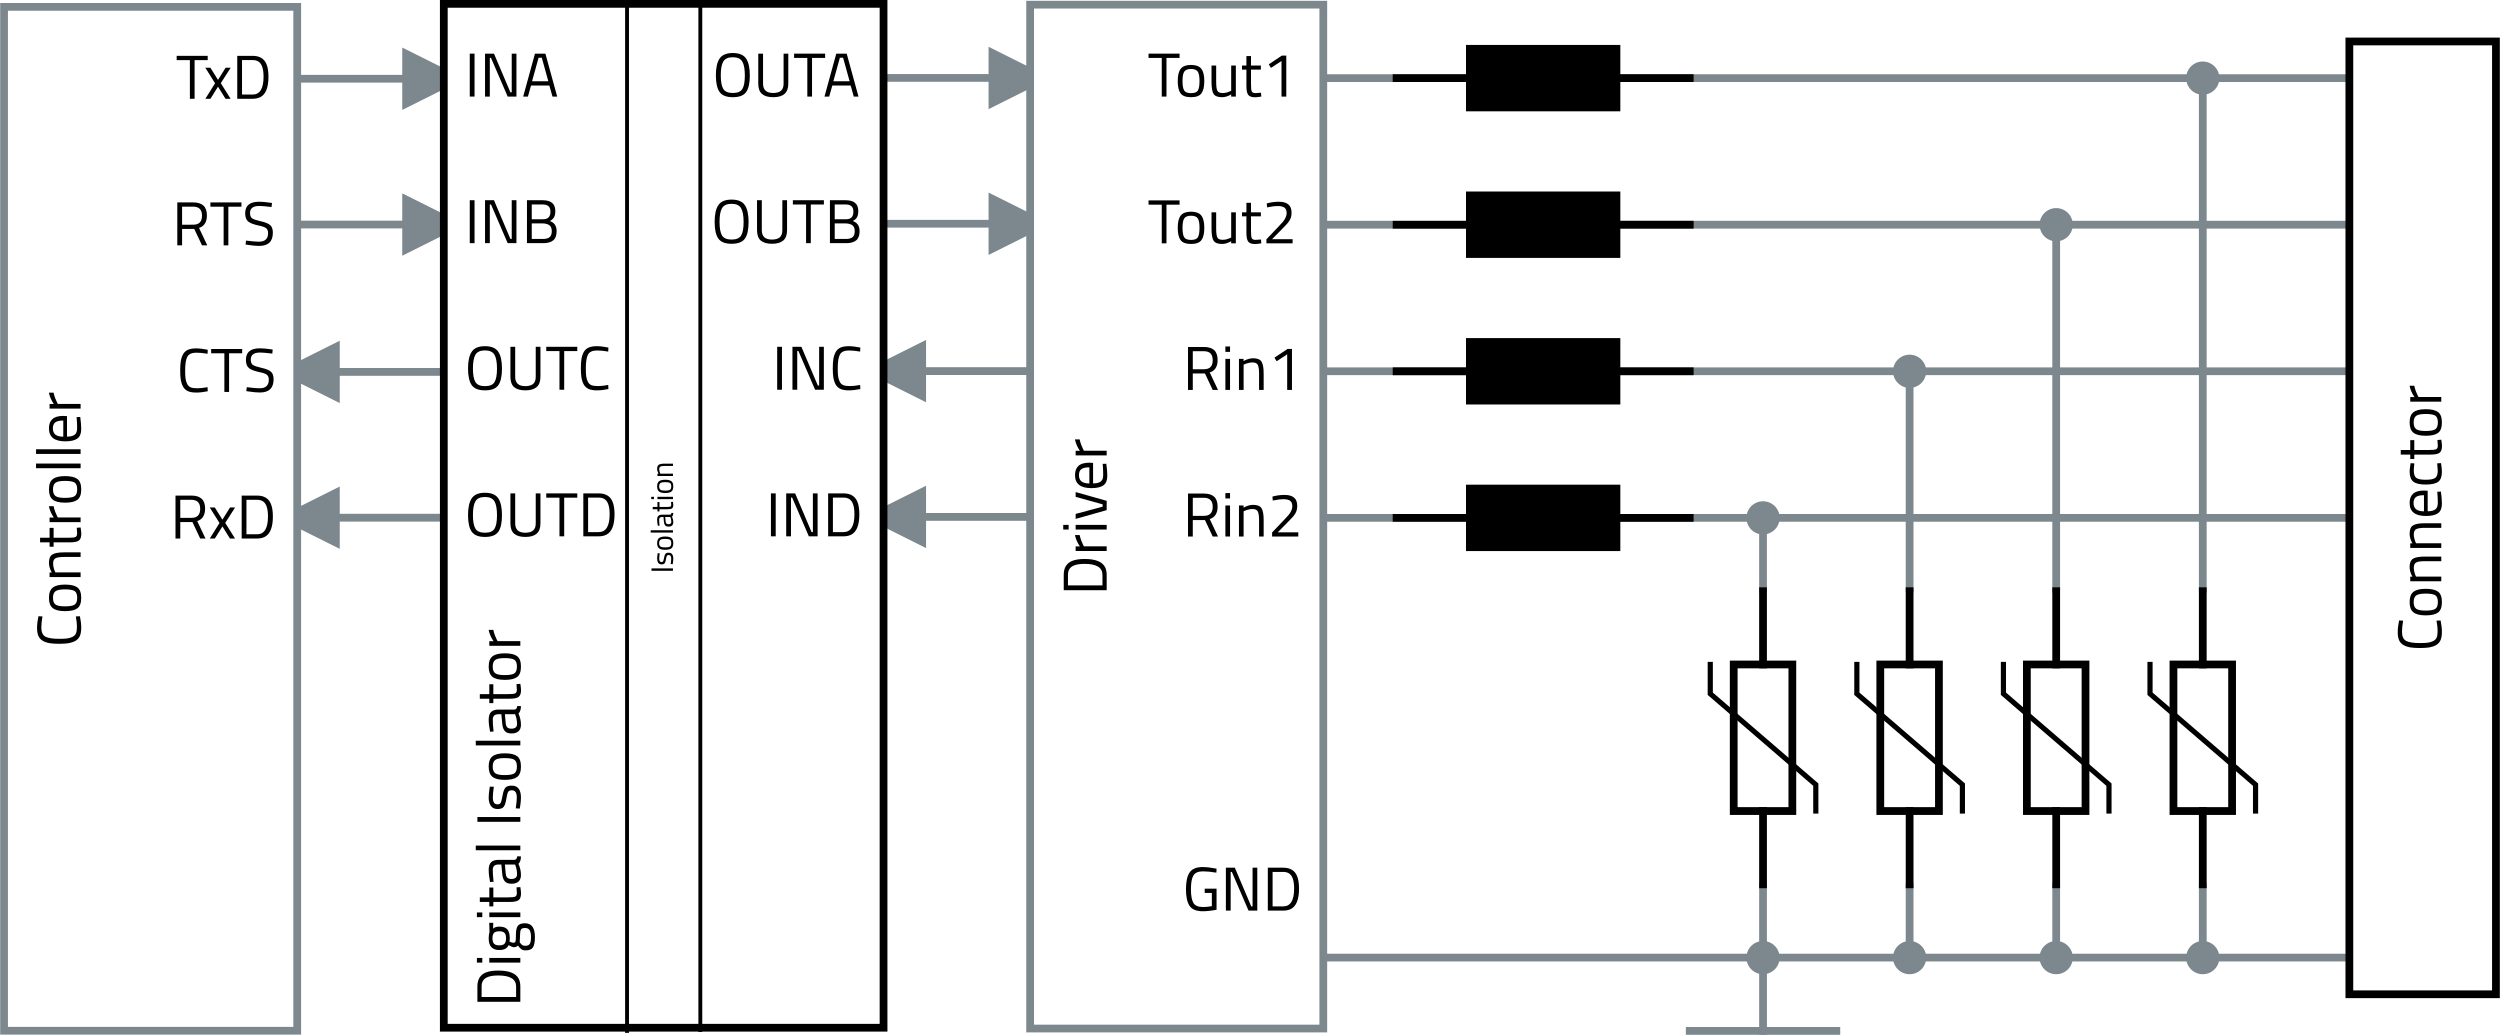 <?xml version="1.0" encoding="UTF-8" standalone="no"?>
<!-- Generated by Microsoft Visio, SVG Export RS232.svg Page-1 -->

<svg
   xmlns:v="http://schemas.microsoft.com/visio/2003/SVGExtensions/"
   xmlns:dc="http://purl.org/dc/elements/1.1/"
   xmlns:cc="http://creativecommons.org/ns#"
   xmlns:rdf="http://www.w3.org/1999/02/22-rdf-syntax-ns#"
   xmlns:svg="http://www.w3.org/2000/svg"
   xmlns="http://www.w3.org/2000/svg"
   xmlns:xlink="http://www.w3.org/1999/xlink"
   xmlns:sodipodi="http://sodipodi.sourceforge.net/DTD/sodipodi-0.dtd"
   xmlns:inkscape="http://www.inkscape.org/namespaces/inkscape"
   width="6.714in"
   height="2.779in"
   viewBox="0 0 483.389 200.11"
   xml:space="preserve"
   class="st18"
   version="1.1"
   id="svg611"
   sodipodi:docname="RS232.svg"
   style="font-size:12px;overflow:visible;color-interpolation-filters:sRGB;fill:none;fill-rule:evenodd;stroke-linecap:square;stroke-miterlimit:3"
   inkscape:export-filename="C:\Users\Non Domain\Desktop\RS232.png"
   inkscape:export-xdpi="446.84"
   inkscape:export-ydpi="446.84"
   inkscape:version="0.92.4 (5da689c313, 2019-01-14)"><sodipodi:namedview
   pagecolor="#ffffff"
   bordercolor="#666666"
   borderopacity="1"
   objecttolerance="10"
   gridtolerance="10"
   guidetolerance="10"
   inkscape:pageopacity="0"
   inkscape:pageshadow="2"
   inkscape:window-width="1920"
   inkscape:window-height="1017"
   id="namedview613"
   showgrid="false"
   fit-margin-top="0"
   fit-margin-left="0"
   fit-margin-right="0"
   fit-margin-bottom="0"
   inkscape:zoom="1.1322161"
   inkscape:cx="328.01204"
   inkscape:cy="66.275869"
   inkscape:window-x="-8"
   inkscape:window-y="-8"
   inkscape:window-maximized="1"
   inkscape:current-layer="svg611" />
	<v:documentProperties
   v:langID="1031"
   v:metric="true"
   v:viewMarkup="false" />

	<style
   type="text/css"
   id="style2">
	<![CDATA[
		.st1 {marker-end:url(#mrkr4-6);stroke:#7c878e;stroke-linecap:round;stroke-linejoin:round;stroke-width:1.5}
		.st2 {fill:#7c878e;fill-opacity:1;stroke:#7c878e;stroke-opacity:1;stroke-width:0.373}
		.st3 {marker-start:url(#mrkr4-12);stroke:#7c878e;stroke-linecap:round;stroke-linejoin:round;stroke-width:1.5}
		.st4 {stroke:#7c878e;stroke-linecap:round;stroke-linejoin:round;stroke-width:1.5}
		.st5 {fill:#000000;stroke:#000000;stroke-linecap:butt;stroke-width:1.5}
		.st6 {stroke:#000000;stroke-linecap:butt;stroke-width:1.5}
		.st7 {fill:#7c878e;stroke:#7c878e;stroke-linecap:round;stroke-linejoin:round;stroke-width:0.75}
		.st8 {stroke:#000000;stroke-linecap:butt;stroke-width:1}
		.st9 {fill:none;stroke:#000000;stroke-linecap:butt;stroke-width:1.5}
		.st10 {stroke:#7c878e;stroke-linecap:butt;stroke-width:1.5}
		.st11 {fill:#ffffff;stroke:#7c878e;stroke-width:1.5}
		.st12 {fill:#000000;font-family:Titillium Web;font-size:1em}
		.st13 {fill:none;stroke:none;stroke-linecap:round;stroke-linejoin:round;stroke-width:0.75}
		.st14 {fill:#ffffff;stroke:#000000;stroke-width:1.5}
		.st15 {fill:none;stroke:none;stroke-width:1}
		.st16 {fill:#000000;font-family:Titillium Web;font-size:0.5em}
		.st17 {stroke:#000000;stroke-linecap:butt;stroke-width:0.75}
		.st18 {fill:none;fill-rule:evenodd;font-size:12px;overflow:visible;stroke-linecap:square;stroke-miterlimit:3}
	]]>
	</style>

	<defs
   id="Markers">
		<g
   id="lend4">
			<path
   d="M 2,1 0,0 2,-1 v 2"
   style="stroke:none"
   id="path4"
   inkscape:connector-curvature="0" />
		</g>
		<marker
   id="mrkr4-6"
   class="st2"
   v:arrowType="4"
   v:arrowSize="2"
   v:setback="5.36"
   refX="-5.36"
   orient="auto"
   markerUnits="strokeWidth"
   overflow="visible"
   style="overflow:visible;fill:#7c878e;fill-opacity:1;stroke:#7c878e;stroke-width:0.373;stroke-opacity:1">
			<use
   xlink:href="#lend4"
   transform="scale(-2.68)"
   id="use7"
   x="0"
   y="0"
   width="100%"
   height="100%" />
		</marker>
		<marker
   id="mrkr4-12"
   class="st2"
   v:arrowType="4"
   v:arrowSize="2"
   v:setback="5.12"
   refX="5.12"
   orient="auto"
   markerUnits="strokeWidth"
   overflow="visible"
   style="overflow:visible;fill:#7c878e;fill-opacity:1;stroke:#7c878e;stroke-width:0.373;stroke-opacity:1">
			<use
   xlink:href="#lend4"
   transform="scale(2.68)"
   id="use10"
   x="0"
   y="0"
   width="100%"
   height="100%" />
		</marker>
	</defs>
	<g
   v:mID="0"
   v:index="1"
   v:groupContext="foregroundPage"
   id="g609"
   transform="translate(-0.75,-0.75)">
		<title
   id="title14">Page-1</title>
		<v:pageProperties
   v:drawingScale="0.0393701"
   v:pageScale="0.0393701"
   v:drawingUnits="24"
   v:shadowOffsetX="8.50394"
   v:shadowOffsetY="-8.50394" />
		<g
   id="shape107-1"
   v:mID="107"
   v:groupContext="shape"
   transform="translate(58.193,-185.634)">
			<title
   id="title16">Sheet.107</title>
			<path
   d="M 0,201.61 H 20.31"
   class="st1"
   id="path18"
   inkscape:connector-curvature="0"
   style="stroke:#7c878e;stroke-width:1.5;stroke-linecap:round;stroke-linejoin:round;marker-end:url(#mrkr4-6)" />
		</g>
		<g
   id="shape108-7"
   v:mID="108"
   v:groupContext="shape"
   transform="translate(58.193,-128.941)">
			<title
   id="title21">Sheet.108</title>
			<path
   d="M 7.68,201.61 H 8.04 28.35"
   class="st3"
   id="path23"
   inkscape:connector-curvature="0"
   style="stroke:#7c878e;stroke-width:1.5;stroke-linecap:round;stroke-linejoin:round;marker-start:url(#mrkr4-12)" />
		</g>
		<g
   id="shape115-13"
   v:mID="115"
   v:groupContext="shape"
   transform="translate(171.579,-185.786)">
			<title
   id="title26">Sheet.115</title>
			<path
   d="M 0,201.61 H 20.31"
   class="st1"
   id="path28"
   inkscape:connector-curvature="0"
   style="stroke:#7c878e;stroke-width:1.5;stroke-linecap:round;stroke-linejoin:round;marker-end:url(#mrkr4-6)" />
		</g>
		<g
   id="shape116-18"
   v:mID="116"
   v:groupContext="shape"
   transform="translate(171.579,-129.093)">
			<title
   id="title31">Sheet.116</title>
			<path
   d="M 7.68,201.61 H 8.04 28.35"
   class="st3"
   id="path33"
   inkscape:connector-curvature="0"
   style="stroke:#7c878e;stroke-width:1.5;stroke-linecap:round;stroke-linejoin:round;marker-start:url(#mrkr4-12)" />
		</g>
		<g
   id="shape121-23"
   v:mID="121"
   v:groupContext="shape"
   transform="translate(58.193,-100.746)">
			<title
   id="title36">Sheet.121</title>
			<path
   d="M 7.68,201.61 H 8.04 28.35"
   class="st3"
   id="path38"
   inkscape:connector-curvature="0"
   style="stroke:#7c878e;stroke-width:1.5;stroke-linecap:round;stroke-linejoin:round;marker-start:url(#mrkr4-12)" />
		</g>
		<g
   id="shape122-28"
   v:mID="122"
   v:groupContext="shape"
   transform="translate(171.579,-100.898)">
			<title
   id="title41">Sheet.122</title>
			<path
   d="M 7.68,201.61 H 8.04 28.35"
   class="st3"
   id="path43"
   inkscape:connector-curvature="0"
   style="stroke:#7c878e;stroke-width:1.5;stroke-linecap:round;stroke-linejoin:round;marker-start:url(#mrkr4-12)" />
		</g>
		<g
   id="shape123-33"
   v:mID="123"
   v:groupContext="shape"
   transform="translate(58.193,-157.439)">
			<title
   id="title46">Sheet.123</title>
			<path
   d="M 0,201.61 H 20.31"
   class="st1"
   id="path48"
   inkscape:connector-curvature="0"
   style="stroke:#7c878e;stroke-width:1.5;stroke-linecap:round;stroke-linejoin:round;marker-end:url(#mrkr4-6)" />
		</g>
		<g
   id="shape124-38"
   v:mID="124"
   v:groupContext="shape"
   transform="translate(171.579,-157.591)">
			<title
   id="title51">Sheet.124</title>
			<path
   d="M 0,201.61 H 20.31"
   class="st1"
   id="path53"
   inkscape:connector-curvature="0"
   style="stroke:#7c878e;stroke-width:1.5;stroke-linecap:round;stroke-linejoin:round;marker-end:url(#mrkr4-6)" />
		</g>
		<g
   id="shape88-43"
   v:mID="88"
   v:groupContext="shape"
   transform="translate(256.618,-15.673)">
			<title
   id="title56">Sheet.88</title>
			<path
   d="M 0,201.61 H 198.43"
   class="st4"
   id="path58"
   inkscape:connector-curvature="0"
   style="stroke:#7c878e;stroke-width:1.5;stroke-linecap:round;stroke-linejoin:round" />
		</g>
		<g
   id="shape89-46"
   v:mID="89"
   v:groupContext="shape"
   transform="rotate(-90,170.078,-55.008)">
			<title
   id="title61">Sheet.89</title>
			<path
   d="M 0,201.61 H 96.38"
   class="st4"
   id="path63"
   inkscape:connector-curvature="0"
   style="stroke:#7c878e;stroke-width:1.5;stroke-linecap:round;stroke-linejoin:round" />
		</g>
		<g
   id="shape90-49"
   v:mID="90"
   v:groupContext="shape"
   transform="rotate(-90,155.905,-40.834)">
			<title
   id="title66">Sheet.90</title>
			<path
   d="M 0,201.61 H 68.03"
   class="st4"
   id="path68"
   inkscape:connector-curvature="0"
   style="stroke:#7c878e;stroke-width:1.5;stroke-linecap:round;stroke-linejoin:round" />
		</g>
		<g
   id="shape91-52"
   v:mID="91"
   v:groupContext="shape"
   transform="rotate(-90,141.732,-26.661)">
			<title
   id="title71">Sheet.91</title>
			<path
   d="M 0,201.61 H 39.69"
   class="st4"
   id="path73"
   inkscape:connector-curvature="0"
   style="stroke:#7c878e;stroke-width:1.5;stroke-linecap:round;stroke-linejoin:round" />
		</g>
		<g
   id="shape92-55"
   v:mID="92"
   v:groupContext="shape"
   transform="rotate(-90,127.559,-12.488)">
			<title
   id="title76">Sheet.92</title>
			<path
   d="M 0,201.61 H 11.34"
   class="st4"
   id="path78"
   inkscape:connector-curvature="0"
   style="stroke:#7c878e;stroke-width:1.5;stroke-linecap:round;stroke-linejoin:round" />
		</g>
		<g
   id="shape93-58"
   v:mID="93"
   v:groupContext="shape"
   transform="translate(256.618,-100.713)">
			<title
   id="title81">Sheet.93</title>
			<path
   d="M 0,201.61 H 198.43"
   class="st4"
   id="path83"
   inkscape:connector-curvature="0"
   style="stroke:#7c878e;stroke-width:1.5;stroke-linecap:round;stroke-linejoin:round" />
		</g>
		<g
   id="shape94-61"
   v:mID="94"
   v:groupContext="shape"
   transform="translate(256.618,-129.059)">
			<title
   id="title86">Sheet.94</title>
			<path
   d="M 0,201.61 H 198.43"
   class="st4"
   id="path88"
   inkscape:connector-curvature="0"
   style="stroke:#7c878e;stroke-width:1.5;stroke-linecap:round;stroke-linejoin:round" />
		</g>
		<g
   id="shape95-64"
   v:mID="95"
   v:groupContext="shape"
   transform="translate(256.618,-157.406)">
			<title
   id="title91">Sheet.95</title>
			<path
   d="M 0,201.61 H 198.43"
   class="st4"
   id="path93"
   inkscape:connector-curvature="0"
   style="stroke:#7c878e;stroke-width:1.5;stroke-linecap:round;stroke-linejoin:round" />
		</g>
		<g
   id="shape96-67"
   v:mID="96"
   v:groupContext="shape"
   transform="translate(256.618,-185.752)">
			<title
   id="title96">Sheet.96</title>
			<path
   d="M 0,201.61 H 198.43"
   class="st4"
   id="path98"
   inkscape:connector-curvature="0"
   style="stroke:#7c878e;stroke-width:1.5;stroke-linecap:round;stroke-linejoin:round" />
		</g>
		<g
   id="shape97-70"
   v:mID="97"
   v:groupContext="shape"
   transform="rotate(-90,161.575,21.528)">
			<title
   id="title101">Sheet.97</title>
			<path
   d="M 0,201.61 H 11.34"
   class="st4"
   id="path103"
   inkscape:connector-curvature="0"
   style="stroke:#7c878e;stroke-width:1.5;stroke-linecap:round;stroke-linejoin:round" />
		</g>
		<g
   id="shape98-73"
   v:mID="98"
   v:groupContext="shape"
   transform="rotate(-90,175.748,7.355)">
			<title
   id="title106">Sheet.98</title>
			<path
   d="M 0,201.61 H 11.34"
   class="st4"
   id="path108"
   inkscape:connector-curvature="0"
   style="stroke:#7c878e;stroke-width:1.5;stroke-linecap:round;stroke-linejoin:round" />
		</g>
		<g
   id="shape99-76"
   v:mID="99"
   v:groupContext="shape"
   transform="rotate(-90,189.922,-6.819)">
			<title
   id="title111">Sheet.99</title>
			<path
   d="M 0,201.61 H 11.34"
   class="st4"
   id="path113"
   inkscape:connector-curvature="0"
   style="stroke:#7c878e;stroke-width:1.5;stroke-linecap:round;stroke-linejoin:round" />
		</g>
		<g
   id="shape100-79"
   v:mID="100"
   v:groupContext="shape"
   transform="rotate(-90,204.095,-20.991)">
			<title
   id="title116">Sheet.100</title>
			<path
   d="M 0,201.61 H 11.34"
   class="st4"
   id="path118"
   inkscape:connector-curvature="0"
   style="stroke:#7c878e;stroke-width:1.5;stroke-linecap:round;stroke-linejoin:round" />
		</g>
		<g
   id="group22-82"
   transform="translate(270.791,-171.579)"
   v:mID="22"
   v:groupContext="group">
			<title
   id="title121">Ferrit</title>
			<g
   id="group23-83"
   v:mID="23"
   v:groupContext="group">
				<title
   id="title123">Sheet.23</title>
			</g>
			<g
   id="shape24-84"
   v:mID="24"
   v:groupContext="shape"
   transform="translate(14.173,-8.504)">
				<title
   id="title126">Sheet.24</title>
				<path
   style="fill:#000000;stroke:#000000;stroke-width:1.5;stroke-linecap:butt"
   d="m 0,190.272 h 28.346 v 11.339 H 0 Z"
   id="rect128"
   inkscape:connector-curvature="0" />
			</g>
			<g
   id="shape25-86"
   v:mID="25"
   v:groupContext="shape"
   transform="translate(42.52,-14.173)">
				<title
   id="title131">Sheet.25</title>
				<path
   d="M 0,201.61 H 14.17"
   class="st6"
   id="path133"
   inkscape:connector-curvature="0"
   style="stroke:#000000;stroke-width:1.5;stroke-linecap:butt" />
			</g>
			<g
   id="shape26-89"
   v:mID="26"
   v:groupContext="shape"
   transform="rotate(180,7.087,194.524)">
				<title
   id="title136">Sheet.26</title>
				<path
   d="M 0,201.61 H 14.17"
   class="st6"
   id="path138"
   inkscape:connector-curvature="0"
   style="stroke:#000000;stroke-width:1.5;stroke-linecap:butt" />
			</g>
		</g>
		<g
   id="group27-92"
   transform="translate(270.791,-143.232)"
   v:mID="27"
   v:groupContext="group">
			<title
   id="title142">Ferrit.27</title>
			<g
   id="group28-93"
   v:mID="28"
   v:groupContext="group">
				<title
   id="title144">Sheet.28</title>
			</g>
			<g
   id="shape29-94"
   v:mID="29"
   v:groupContext="shape"
   transform="translate(14.173,-8.504)">
				<title
   id="title147">Sheet.29</title>
				<path
   style="fill:#000000;stroke:#000000;stroke-width:1.5;stroke-linecap:butt"
   d="m 0,190.272 h 28.346 v 11.339 H 0 Z"
   id="rect149"
   inkscape:connector-curvature="0" />
			</g>
			<g
   id="shape30-96"
   v:mID="30"
   v:groupContext="shape"
   transform="translate(42.52,-14.173)">
				<title
   id="title152">Sheet.30</title>
				<path
   d="M 0,201.61 H 14.17"
   class="st6"
   id="path154"
   inkscape:connector-curvature="0"
   style="stroke:#000000;stroke-width:1.5;stroke-linecap:butt" />
			</g>
			<g
   id="shape31-99"
   v:mID="31"
   v:groupContext="shape"
   transform="rotate(180,7.087,194.524)">
				<title
   id="title157">Sheet.31</title>
				<path
   d="M 0,201.61 H 14.17"
   class="st6"
   id="path159"
   inkscape:connector-curvature="0"
   style="stroke:#000000;stroke-width:1.5;stroke-linecap:butt" />
			</g>
		</g>
		<g
   id="group32-102"
   transform="translate(270.791,-114.886)"
   v:mID="32"
   v:groupContext="group">
			<title
   id="title163">Ferrit.32</title>
			<g
   id="group33-103"
   v:mID="33"
   v:groupContext="group">
				<title
   id="title165">Sheet.33</title>
			</g>
			<g
   id="shape34-104"
   v:mID="34"
   v:groupContext="shape"
   transform="translate(14.173,-8.504)">
				<title
   id="title168">Sheet.34</title>
				<path
   style="fill:#000000;stroke:#000000;stroke-width:1.5;stroke-linecap:butt"
   d="m 0,190.272 h 28.346 v 11.339 H 0 Z"
   id="rect170"
   inkscape:connector-curvature="0" />
			</g>
			<g
   id="shape35-106"
   v:mID="35"
   v:groupContext="shape"
   transform="translate(42.52,-14.173)">
				<title
   id="title173">Sheet.35</title>
				<path
   d="M 0,201.61 H 14.17"
   class="st6"
   id="path175"
   inkscape:connector-curvature="0"
   style="stroke:#000000;stroke-width:1.5;stroke-linecap:butt" />
			</g>
			<g
   id="shape36-109"
   v:mID="36"
   v:groupContext="shape"
   transform="rotate(180,7.087,194.524)">
				<title
   id="title178">Sheet.36</title>
				<path
   d="M 0,201.61 H 14.17"
   class="st6"
   id="path180"
   inkscape:connector-curvature="0"
   style="stroke:#000000;stroke-width:1.5;stroke-linecap:butt" />
			</g>
		</g>
		<g
   id="group37-112"
   transform="translate(270.791,-86.539)"
   v:mID="37"
   v:groupContext="group">
			<title
   id="title184">Ferrit.37</title>
			<g
   id="group38-113"
   v:mID="38"
   v:groupContext="group">
				<title
   id="title186">Sheet.38</title>
			</g>
			<g
   id="shape39-114"
   v:mID="39"
   v:groupContext="shape"
   transform="translate(14.173,-8.504)">
				<title
   id="title189">Sheet.39</title>
				<path
   style="fill:#000000;stroke:#000000;stroke-width:1.5;stroke-linecap:butt"
   d="m 0,190.272 h 28.346 v 11.339 H 0 Z"
   id="rect191"
   inkscape:connector-curvature="0" />
			</g>
			<g
   id="shape40-116"
   v:mID="40"
   v:groupContext="shape"
   transform="translate(42.52,-14.173)">
				<title
   id="title194">Sheet.40</title>
				<path
   d="M 0,201.61 H 14.17"
   class="st6"
   id="path196"
   inkscape:connector-curvature="0"
   style="stroke:#000000;stroke-width:1.5;stroke-linecap:butt" />
			</g>
			<g
   id="shape41-119"
   v:mID="41"
   v:groupContext="shape"
   transform="rotate(180,7.087,194.524)">
				<title
   id="title199">Sheet.41</title>
				<path
   d="M 0,201.61 H 14.17"
   class="st6"
   id="path201"
   inkscape:connector-curvature="0"
   style="stroke:#000000;stroke-width:1.5;stroke-linecap:butt" />
			</g>
		</g>
		<g
   id="group42-122"
   transform="translate(327.484,-86.539)"
   v:mID="42"
   v:groupContext="group">
			<title
   id="title205">Knotenpunkt</title>
			<g
   id="shape43-123"
   v:mID="43"
   v:groupContext="shape"
   transform="translate(11.339,-11.339)">
				<title
   id="title207">Sheet.43</title>
				<path
   style="fill:#7c878e;stroke:#7c878e;stroke-width:0.75;stroke-linecap:round;stroke-linejoin:round"
   d="M 5.669,198.776 A 2.835,2.835 0 0 1 2.835,201.611 2.835,2.835 0 0 1 0,198.776 2.835,2.835 0 0 1 2.835,195.941 2.835,2.835 0 0 1 5.669,198.776 Z"
   id="ellipse209"
   inkscape:connector-curvature="0" />
			</g>
		</g>
		<g
   id="group44-125"
   transform="translate(355.831,-114.886)"
   v:mID="44"
   v:groupContext="group">
			<title
   id="title213">Knotenpunkt.44</title>
			<g
   id="shape45-126"
   v:mID="45"
   v:groupContext="shape"
   transform="translate(11.339,-11.339)">
				<title
   id="title215">Sheet.45</title>
				<path
   style="fill:#7c878e;stroke:#7c878e;stroke-width:0.75;stroke-linecap:round;stroke-linejoin:round"
   d="M 5.669,198.776 A 2.835,2.835 0 0 1 2.835,201.611 2.835,2.835 0 0 1 0,198.776 2.835,2.835 0 0 1 2.835,195.941 2.835,2.835 0 0 1 5.669,198.776 Z"
   id="ellipse217"
   inkscape:connector-curvature="0" />
			</g>
		</g>
		<g
   id="group46-128"
   transform="translate(384.177,-143.232)"
   v:mID="46"
   v:groupContext="group">
			<title
   id="title221">Knotenpunkt.46</title>
			<g
   id="shape47-129"
   v:mID="47"
   v:groupContext="shape"
   transform="translate(11.339,-11.339)">
				<title
   id="title223">Sheet.47</title>
				<path
   style="fill:#7c878e;stroke:#7c878e;stroke-width:0.75;stroke-linecap:round;stroke-linejoin:round"
   d="M 5.669,198.776 A 2.835,2.835 0 0 1 2.835,201.611 2.835,2.835 0 0 1 0,198.776 2.835,2.835 0 0 1 2.835,195.941 2.835,2.835 0 0 1 5.669,198.776 Z"
   id="ellipse225"
   inkscape:connector-curvature="0" />
			</g>
		</g>
		<g
   id="group48-131"
   transform="translate(412.524,-171.579)"
   v:mID="48"
   v:groupContext="group">
			<title
   id="title229">Knotenpunkt.48</title>
			<g
   id="shape49-132"
   v:mID="49"
   v:groupContext="shape"
   transform="translate(11.339,-11.339)">
				<title
   id="title231">Sheet.49</title>
				<path
   style="fill:#7c878e;stroke:#7c878e;stroke-width:0.75;stroke-linecap:round;stroke-linejoin:round"
   d="M 5.669,198.776 A 2.835,2.835 0 0 1 2.835,201.611 2.835,2.835 0 0 1 0,198.776 2.835,2.835 0 0 1 2.835,195.941 2.835,2.835 0 0 1 5.669,198.776 Z"
   id="ellipse233"
   inkscape:connector-curvature="0" />
			</g>
		</g>
		<g
   id="group50-134"
   transform="translate(327.484,-29.846)"
   v:mID="50"
   v:groupContext="group">
			<title
   id="title237">Varistor / Suppressor</title>
			<g
   id="shape51-135"
   v:mID="51"
   v:groupContext="shape"
   transform="translate(3.969,-14.173)">
				<title
   id="title239">Sheet.51</title>
				<path
   d="m 0,173.26 v 5.67 l 20.41,17.58 v 5.1"
   class="st8"
   id="path241"
   inkscape:connector-curvature="0"
   style="stroke:#000000;stroke-width:1;stroke-linecap:butt" />
			</g>
			<g
   id="group52-138"
   transform="rotate(90,28.346,173.264)"
   v:mID="52"
   v:groupContext="group">
				<title
   id="title244">Widerstand.107</title>
				<g
   id="group53-139"
   v:mID="53"
   v:groupContext="group">
					<title
   id="title246">Sheet.53</title>
				</g>
				<g
   id="shape54-140"
   v:mID="54"
   v:groupContext="shape"
   transform="translate(14.173,-8.504)">
					<title
   id="title249">Sheet.54</title>
					<path
   style="fill:none;stroke:#000000;stroke-width:1.5;stroke-linecap:butt"
   d="m 0,190.272 h 28.346 v 11.339 H 0 Z"
   id="rect251"
   inkscape:connector-curvature="0" />
				</g>
				<g
   id="shape55-142"
   v:mID="55"
   v:groupContext="shape"
   transform="translate(42.52,-14.173)">
					<title
   id="title254">Sheet.55</title>
					<path
   d="M 0,201.61 H 14.17"
   class="st6"
   id="path256"
   inkscape:connector-curvature="0"
   style="stroke:#000000;stroke-width:1.5;stroke-linecap:butt" />
				</g>
				<g
   id="shape56-145"
   v:mID="56"
   v:groupContext="shape"
   transform="rotate(180,7.087,194.524)">
					<title
   id="title259">Sheet.56</title>
					<path
   d="M 0,201.61 H 14.17"
   class="st6"
   id="path261"
   inkscape:connector-curvature="0"
   style="stroke:#000000;stroke-width:1.5;stroke-linecap:butt" />
				</g>
			</g>
		</g>
		<g
   id="group57-148"
   transform="translate(355.831,-29.846)"
   v:mID="57"
   v:groupContext="group">
			<title
   id="title266">Varistor / Suppressor.57</title>
			<g
   id="shape58-149"
   v:mID="58"
   v:groupContext="shape"
   transform="translate(3.969,-14.173)">
				<title
   id="title268">Sheet.58</title>
				<path
   d="m 0,173.26 v 5.67 l 20.41,17.58 v 5.1"
   class="st8"
   id="path270"
   inkscape:connector-curvature="0"
   style="stroke:#000000;stroke-width:1;stroke-linecap:butt" />
			</g>
			<g
   id="group59-152"
   transform="rotate(90,28.346,173.264)"
   v:mID="59"
   v:groupContext="group">
				<title
   id="title273">Widerstand.107</title>
				<g
   id="group60-153"
   v:mID="60"
   v:groupContext="group">
					<title
   id="title275">Sheet.60</title>
				</g>
				<g
   id="shape61-154"
   v:mID="61"
   v:groupContext="shape"
   transform="translate(14.173,-8.504)">
					<title
   id="title278">Sheet.61</title>
					<path
   style="fill:none;stroke:#000000;stroke-width:1.5;stroke-linecap:butt"
   d="m 0,190.272 h 28.346 v 11.339 H 0 Z"
   id="rect280"
   inkscape:connector-curvature="0" />
				</g>
				<g
   id="shape62-156"
   v:mID="62"
   v:groupContext="shape"
   transform="translate(42.52,-14.173)">
					<title
   id="title283">Sheet.62</title>
					<path
   d="M 0,201.61 H 14.17"
   class="st6"
   id="path285"
   inkscape:connector-curvature="0"
   style="stroke:#000000;stroke-width:1.5;stroke-linecap:butt" />
				</g>
				<g
   id="shape63-159"
   v:mID="63"
   v:groupContext="shape"
   transform="rotate(180,7.087,194.524)">
					<title
   id="title288">Sheet.63</title>
					<path
   d="M 0,201.61 H 14.17"
   class="st6"
   id="path290"
   inkscape:connector-curvature="0"
   style="stroke:#000000;stroke-width:1.5;stroke-linecap:butt" />
				</g>
			</g>
		</g>
		<g
   id="group64-162"
   transform="translate(384.177,-29.846)"
   v:mID="64"
   v:groupContext="group">
			<title
   id="title295">Varistor / Suppressor.64</title>
			<g
   id="shape65-163"
   v:mID="65"
   v:groupContext="shape"
   transform="translate(3.969,-14.173)">
				<title
   id="title297">Sheet.65</title>
				<path
   d="m 0,173.26 v 5.67 l 20.41,17.58 v 5.1"
   class="st8"
   id="path299"
   inkscape:connector-curvature="0"
   style="stroke:#000000;stroke-width:1;stroke-linecap:butt" />
			</g>
			<g
   id="group66-166"
   transform="rotate(90,28.346,173.264)"
   v:mID="66"
   v:groupContext="group">
				<title
   id="title302">Widerstand.107</title>
				<g
   id="group67-167"
   v:mID="67"
   v:groupContext="group">
					<title
   id="title304">Sheet.67</title>
				</g>
				<g
   id="shape68-168"
   v:mID="68"
   v:groupContext="shape"
   transform="translate(14.173,-8.504)">
					<title
   id="title307">Sheet.68</title>
					<path
   style="fill:none;stroke:#000000;stroke-width:1.5;stroke-linecap:butt"
   d="m 0,190.272 h 28.346 v 11.339 H 0 Z"
   id="rect309"
   inkscape:connector-curvature="0" />
				</g>
				<g
   id="shape69-170"
   v:mID="69"
   v:groupContext="shape"
   transform="translate(42.52,-14.173)">
					<title
   id="title312">Sheet.69</title>
					<path
   d="M 0,201.61 H 14.17"
   class="st6"
   id="path314"
   inkscape:connector-curvature="0"
   style="stroke:#000000;stroke-width:1.5;stroke-linecap:butt" />
				</g>
				<g
   id="shape70-173"
   v:mID="70"
   v:groupContext="shape"
   transform="rotate(180,7.087,194.524)">
					<title
   id="title317">Sheet.70</title>
					<path
   d="M 0,201.61 H 14.17"
   class="st6"
   id="path319"
   inkscape:connector-curvature="0"
   style="stroke:#000000;stroke-width:1.5;stroke-linecap:butt" />
				</g>
			</g>
		</g>
		<g
   id="group71-176"
   transform="translate(412.524,-29.846)"
   v:mID="71"
   v:groupContext="group">
			<title
   id="title324">Varistor / Suppressor.71</title>
			<g
   id="shape72-177"
   v:mID="72"
   v:groupContext="shape"
   transform="translate(3.969,-14.173)">
				<title
   id="title326">Sheet.72</title>
				<path
   d="m 0,173.26 v 5.67 l 20.41,17.58 v 5.1"
   class="st8"
   id="path328"
   inkscape:connector-curvature="0"
   style="stroke:#000000;stroke-width:1;stroke-linecap:butt" />
			</g>
			<g
   id="group73-180"
   transform="rotate(90,28.346,173.264)"
   v:mID="73"
   v:groupContext="group">
				<title
   id="title331">Widerstand.107</title>
				<g
   id="group74-181"
   v:mID="74"
   v:groupContext="group">
					<title
   id="title333">Sheet.74</title>
				</g>
				<g
   id="shape75-182"
   v:mID="75"
   v:groupContext="shape"
   transform="translate(14.173,-8.504)">
					<title
   id="title336">Sheet.75</title>
					<path
   style="fill:none;stroke:#000000;stroke-width:1.5;stroke-linecap:butt"
   d="m 0,190.272 h 28.346 v 11.339 H 0 Z"
   id="rect338"
   inkscape:connector-curvature="0" />
				</g>
				<g
   id="shape76-184"
   v:mID="76"
   v:groupContext="shape"
   transform="translate(42.52,-14.173)">
					<title
   id="title341">Sheet.76</title>
					<path
   d="M 0,201.61 H 14.17"
   class="st6"
   id="path343"
   inkscape:connector-curvature="0"
   style="stroke:#000000;stroke-width:1.5;stroke-linecap:butt" />
				</g>
				<g
   id="shape77-187"
   v:mID="77"
   v:groupContext="shape"
   transform="rotate(180,7.087,194.524)">
					<title
   id="title346">Sheet.77</title>
					<path
   d="M 0,201.61 H 14.17"
   class="st6"
   id="path348"
   inkscape:connector-curvature="0"
   style="stroke:#000000;stroke-width:1.5;stroke-linecap:butt" />
				</g>
			</g>
		</g>
		<g
   id="group80-190"
   transform="translate(327.484,-1.5)"
   v:mID="80"
   v:groupContext="group">
			<title
   id="title353">Knotenpunkt.80</title>
			<g
   id="shape81-191"
   v:mID="81"
   v:groupContext="shape"
   transform="translate(11.339,-11.339)">
				<title
   id="title355">Sheet.81</title>
				<path
   style="fill:#7c878e;stroke:#7c878e;stroke-width:0.75;stroke-linecap:round;stroke-linejoin:round"
   d="M 5.669,198.776 A 2.835,2.835 0 0 1 2.835,201.611 2.835,2.835 0 0 1 0,198.776 2.835,2.835 0 0 1 2.835,195.941 2.835,2.835 0 0 1 5.669,198.776 Z"
   id="ellipse357"
   inkscape:connector-curvature="0" />
			</g>
		</g>
		<g
   id="group82-193"
   transform="translate(355.831,-1.5)"
   v:mID="82"
   v:groupContext="group">
			<title
   id="title361">Knotenpunkt.82</title>
			<g
   id="shape83-194"
   v:mID="83"
   v:groupContext="shape"
   transform="translate(11.339,-11.339)">
				<title
   id="title363">Sheet.83</title>
				<path
   style="fill:#7c878e;stroke:#7c878e;stroke-width:0.75;stroke-linecap:round;stroke-linejoin:round"
   d="M 5.669,198.776 A 2.835,2.835 0 0 1 2.835,201.611 2.835,2.835 0 0 1 0,198.776 2.835,2.835 0 0 1 2.835,195.941 2.835,2.835 0 0 1 5.669,198.776 Z"
   id="ellipse365"
   inkscape:connector-curvature="0" />
			</g>
		</g>
		<g
   id="group84-196"
   transform="translate(384.177,-1.5)"
   v:mID="84"
   v:groupContext="group">
			<title
   id="title369">Knotenpunkt.84</title>
			<g
   id="shape85-197"
   v:mID="85"
   v:groupContext="shape"
   transform="translate(11.339,-11.339)">
				<title
   id="title371">Sheet.85</title>
				<path
   style="fill:#7c878e;stroke:#7c878e;stroke-width:0.75;stroke-linecap:round;stroke-linejoin:round"
   d="M 5.669,198.776 A 2.835,2.835 0 0 1 2.835,201.611 2.835,2.835 0 0 1 0,198.776 2.835,2.835 0 0 1 2.835,195.941 2.835,2.835 0 0 1 5.669,198.776 Z"
   id="ellipse373"
   inkscape:connector-curvature="0" />
			</g>
		</g>
		<g
   id="group86-199"
   transform="translate(412.524,-1.5)"
   v:mID="86"
   v:groupContext="group">
			<title
   id="title377">Knotenpunkt.86</title>
			<g
   id="shape87-200"
   v:mID="87"
   v:groupContext="shape"
   transform="translate(11.339,-11.339)">
				<title
   id="title379">Sheet.87</title>
				<path
   style="fill:#7c878e;stroke:#7c878e;stroke-width:0.75;stroke-linecap:round;stroke-linejoin:round"
   d="M 5.669,198.776 A 2.835,2.835 0 0 1 2.835,201.611 2.835,2.835 0 0 1 0,198.776 2.835,2.835 0 0 1 2.835,195.941 2.835,2.835 0 0 1 5.669,198.776 Z"
   id="ellipse381"
   inkscape:connector-curvature="0" />
			</g>
		</g>
		<g
   id="group101-202"
   transform="translate(327.484,-1.5)"
   v:mID="101"
   v:groupContext="group">
			<title
   id="title385">Masse</title>
			<g
   id="shape102-203"
   v:mID="102"
   v:groupContext="shape"
   transform="rotate(90,14.174,201.611)">
				<title
   id="title387">Sheet.102</title>
				<path
   d="M 0,201.61 H 14.17"
   class="st10"
   id="path389"
   inkscape:connector-curvature="0"
   style="stroke:#7c878e;stroke-width:1.5;stroke-linecap:butt" />
			</g>
			<g
   id="shape103-206"
   v:mID="103"
   v:groupContext="shape">
				<title
   id="title392">Sheet.103</title>
				<path
   d="M 0,201.61 H 28.35"
   class="st10"
   id="path394"
   inkscape:connector-curvature="0"
   style="stroke:#7c878e;stroke-width:1.5;stroke-linecap:butt" />
			</g>
		</g>
		<g
   id="shape1-209"
   v:mID="1"
   v:groupContext="shape"
   transform="rotate(-90,28.329,171.748)">
			<title
   id="title398">Sheet.1</title>
			<desc
   id="desc400">Controller</desc>
			<v:textBlock
   v:margins="rect(4,4,4,4)"
   v:tabSpace="42.5197"
   v:verticalAlign="0" />
			<v:textRect
   cx="99"
   cy="173.264"
   width="198"
   height="56.693" />
			<path
   style="fill:#ffffff;stroke:#7c878e;stroke-width:1.5"
   d="m 0,144.918 h 198 v 56.693 H 0 Z"
   id="rect402"
   inkscape:connector-curvature="0" />
			<g
   aria-label="Controller"
   style="font-size:12px;font-family:'Titillium Web';fill:#000000"
   id="text404"><path
     d="m 80.156,159.588 q -1.236,0.252 -2.22,0.252 -0.984,0 -1.596,-0.264 -0.6,-0.276 -0.936,-0.84 -0.324,-0.576 -0.456,-1.308 -0.12,-0.744 -0.12,-1.848 0,-1.104 0.12,-1.848 0.132,-0.756 0.456,-1.332 0.336,-0.576 0.936,-0.84 0.6,-0.264 1.56,-0.264 0.96,0 2.256,0.264 l -0.036,0.78 q -1.212,-0.216 -2.16,-0.216 -1.32,0 -1.752,0.792 -0.42,0.78 -0.42,2.676 0,0.948 0.072,1.524 0.084,0.576 0.312,1.044 0.228,0.456 0.66,0.66 0.444,0.192 1.284,0.192 0.852,0 2.004,-0.216 z"
     style="font-size:12px;font-family:'Titillium Web';fill:#000000"
     id="path634"
     inkscape:connector-curvature="0" /><path
     d="m 81.142,156.708 q 0,-1.644 0.588,-2.376 0.588,-0.732 1.98,-0.732 1.404,0 1.98,0.732 0.588,0.732 0.588,2.376 0,1.644 -0.552,2.388 -0.552,0.744 -2.016,0.744 -1.464,0 -2.016,-0.744 -0.552,-0.744 -0.552,-2.388 z m 0.924,-0.012 q 0,1.308 0.312,1.836 0.324,0.528 1.332,0.528 1.02,0 1.332,-0.516 0.312,-0.528 0.312,-1.848 0,-1.32 -0.348,-1.812 -0.348,-0.504 -1.296,-0.504 -0.936,0 -1.296,0.504 -0.348,0.492 -0.348,1.812 z"
     style="font-size:12px;font-family:'Titillium Web';fill:#000000"
     id="path636"
     inkscape:connector-curvature="0" /><path
     d="m 88.634,159.72 h -0.9 v -6 h 0.888 v 0.42 q 0.972,-0.54 1.86,-0.54 1.2,0 1.608,0.648 0.42,0.648 0.42,2.304 V 159.72 h -0.888 v -3.144 q 0,-1.248 -0.252,-1.704 -0.24,-0.468 -1.044,-0.468 -0.384,0 -0.816,0.12 -0.42,0.108 -0.648,0.216 l -0.228,0.108 z"
     style="font-size:12px;font-family:'Titillium Web';fill:#000000"
     id="path638"
     inkscape:connector-curvature="0" /><path
     d="m 97.241,154.5 h -1.908 v 2.868 q 0,1.032 0.144,1.356 0.156,0.324 0.72,0.324 l 1.068,-0.072 0.06,0.744 q -0.804,0.132 -1.224,0.132 -0.936,0 -1.296,-0.456 -0.36,-0.456 -0.36,-1.74 v -3.156 h -0.852 v -0.78 h 0.852 v -1.836 h 0.888 v 1.836 h 1.908 z"
     style="font-size:12px;font-family:'Titillium Web';fill:#000000"
     id="path640"
     inkscape:connector-curvature="0" /><path
     d="m 98.351,159.72 v -6 h 0.888 v 0.816 q 1.044,-0.72 2.196,-0.948 v 0.912 q -0.504,0.096 -1.056,0.3 -0.54,0.204 -0.828,0.36 l -0.3,0.156 V 159.72 Z"
     style="font-size:12px;font-family:'Titillium Web';fill:#000000"
     id="path642"
     inkscape:connector-curvature="0" /><path
     d="m 102.119,156.708 q 0,-1.644 0.588,-2.376 0.588,-0.732 1.98,-0.732 1.404,0 1.98,0.732 0.588,0.732 0.588,2.376 0,1.644 -0.552,2.388 -0.552,0.744 -2.016,0.744 -1.464,0 -2.016,-0.744 -0.552,-0.744 -0.552,-2.388 z m 0.924,-0.012 q 0,1.308 0.312,1.836 0.324,0.528 1.332,0.528 1.02,0 1.332,-0.516 0.312,-0.528 0.312,-1.848 0,-1.32 -0.348,-1.812 -0.348,-0.504 -1.296,-0.504 -0.936,0 -1.296,0.504 -0.348,0.492 -0.348,1.812 z"
     style="font-size:12px;font-family:'Titillium Web';fill:#000000"
     id="path644"
     inkscape:connector-curvature="0" /><path
     d="m 108.783,159.72 v -8.616 h 0.9 V 159.72 Z"
     style="font-size:12px;font-family:'Titillium Web';fill:#000000"
     id="path646"
     inkscape:connector-curvature="0" /><path
     d="m 111.549,159.72 v -8.616 h 0.9 V 159.72 Z"
     style="font-size:12px;font-family:'Titillium Web';fill:#000000"
     id="path648"
     inkscape:connector-curvature="0" /><path
     d="m 118.322,158.976 0.348,-0.036 0.024,0.708 q -1.368,0.192 -2.34,0.192 -1.296,0 -1.836,-0.744 -0.54,-0.756 -0.54,-2.34 0,-3.156 2.508,-3.156 1.212,0 1.812,0.684 0.6,0.672 0.6,2.124 l -0.048,0.684 h -3.96 q 0,0.996 0.36,1.476 0.36,0.48 1.248,0.48 0.9,0 1.824,-0.072 z m -0.324,-2.604 q 0,-1.104 -0.36,-1.56 -0.348,-0.456 -1.152,-0.456 -0.792,0 -1.2,0.48 -0.396,0.48 -0.408,1.536 z"
     style="font-size:12px;font-family:'Titillium Web';fill:#000000"
     id="path650"
     inkscape:connector-curvature="0" /><path
     d="m 120.313,159.72 v -6 h 0.888 v 0.816 q 1.044,-0.72 2.196,-0.948 v 0.912 q -0.504,0.096 -1.056,0.3 -0.54,0.204 -0.828,0.36 l -0.3,0.156 V 159.72 Z"
     style="font-size:12px;font-family:'Titillium Web';fill:#000000"
     id="path652"
     inkscape:connector-curvature="0" /></g>		</g>
		<g
   id="shape3-212"
   v:mID="3"
   v:groupContext="shape"
   transform="translate(14.492,-171.187)">
			<title
   id="title407">Sheet.3</title>
			<desc
   id="desc409">TxD</desc>
			<v:textBlock
   v:margins="rect(4,4,4,4)"
   v:tabSpace="42.5197" />
			<v:textRect
   cx="21.85"
   cy="187.437"
   width="43.71"
   height="28.346" />
			<path
   style="fill:none;stroke:none;stroke-width:0.75;stroke-linecap:round;stroke-linejoin:round"
   d="m 0,173.264 h 43.701 v 28.346 H 0 Z"
   id="rect411"
   inkscape:connector-curvature="0" />
			<g
   aria-label="TxD"
   style="font-size:12px;font-family:'Titillium Web';fill:#000000"
   id="text413"><path
     d="m 20.386,183.564 v -0.828 h 6 v 0.828 h -2.532 v 7.476 h -0.912 v -7.476 z"
     style="font-size:12px;font-family:'Titillium Web';fill:#000000"
     id="path656"
     inkscape:connector-curvature="0" /><path
     d="m 25.932,185.04 h 0.984 l 1.464,2.352 1.464,-2.352 h 0.984 l -1.908,2.976 1.896,3.024 h -0.984 l -1.452,-2.34 -1.464,2.34 h -0.984 l 1.884,-3 z"
     style="font-size:12px;font-family:'Titillium Web';fill:#000000"
     id="path658"
     inkscape:connector-curvature="0" /><path
     d="m 35.066,191.04 h -2.964 v -8.304 h 2.964 q 2.028,0 2.688,1.608 0.384,0.924 0.384,2.424 0,3.132 -1.56,3.948 -0.624,0.324 -1.512,0.324 z m 2.124,-4.272 q 0,-2.388 -1.068,-2.976 -0.432,-0.24 -1.056,-0.24 H 33.026 v 6.672 h 2.04 q 2.124,0 2.124,-3.456 z"
     style="font-size:12px;font-family:'Titillium Web';fill:#000000"
     id="path660"
     inkscape:connector-curvature="0" /></g>		</g>
		<g
   id="shape5-215"
   v:mID="5"
   v:groupContext="shape"
   transform="rotate(-90,127.33,72.322)">
			<title
   id="title416">Sheet.5</title>
			<desc
   id="desc418">Driver</desc>
			<v:textBlock
   v:margins="rect(4,4,4,4)"
   v:tabSpace="42.5197"
   v:verticalAlign="0" />
			<v:textRect
   cx="99"
   cy="173.264"
   width="198"
   height="56.693" />
			<path
   style="fill:#ffffff;stroke:#7c878e;stroke-width:1.5"
   d="m 0,144.918 h 198 v 56.693 H 0 Z"
   id="rect420"
   inkscape:connector-curvature="0" />
			<g
   aria-label="Driver"
   style="font-size:12px;font-family:'Titillium Web';fill:#000000"
   id="text422"><path
     d="m 87.734,159.72 h -2.964 v -8.304 h 2.964 q 2.028,0 2.688,1.608 0.384,0.924 0.384,2.424 0,3.132 -1.56,3.948 -0.624,0.324 -1.512,0.324 z m 2.124,-4.272 q 0,-2.388 -1.068,-2.976 -0.432,-0.24 -1.056,-0.24 h -2.04 v 6.672 h 2.04 q 2.124,0 2.124,-3.456 z"
     style="font-size:12px;font-family:'Titillium Web';fill:#000000"
     id="path664"
     inkscape:connector-curvature="0" /><path
     d="m 92.348,159.72 v -6 h 0.888 v 0.816 q 1.044,-0.72 2.196,-0.948 v 0.912 q -0.504,0.096 -1.056,0.3 -0.54,0.204 -0.828,0.36 l -0.3,0.156 V 159.72 Z"
     style="font-size:12px;font-family:'Titillium Web';fill:#000000"
     id="path666"
     inkscape:connector-curvature="0" /><path
     d="m 96.497,159.72 v -6 h 0.9 V 159.72 Z m 0,-7.356 v -1.044 h 0.9 v 1.044 z"
     style="font-size:12px;font-family:'Titillium Web';fill:#000000"
     id="path668"
     inkscape:connector-curvature="0" /><path
     d="m 98.558,153.72 h 0.96 l 1.404,5.22 h 0.444 l 1.452,-5.22 h 0.924 L 102.05,159.72 h -1.8 z"
     style="font-size:12px;font-family:'Titillium Web';fill:#000000"
     id="path670"
     inkscape:connector-curvature="0" /><path
     d="m 108.85,158.976 0.348,-0.036 0.024,0.708 q -1.368,0.192 -2.34,0.192 -1.296,0 -1.836,-0.744 -0.54,-0.756 -0.54,-2.34 0,-3.156 2.508,-3.156 1.212,0 1.812,0.684 0.6,0.672 0.6,2.124 l -0.048,0.684 h -3.96 q 0,0.996 0.36,1.476 0.36,0.48 1.248,0.48 0.9,0 1.824,-0.072 z m -0.324,-2.604 q 0,-1.104 -0.36,-1.56 -0.348,-0.456 -1.152,-0.456 -0.792,0 -1.2,0.48 -0.396,0.48 -0.408,1.536 z"
     style="font-size:12px;font-family:'Titillium Web';fill:#000000"
     id="path672"
     inkscape:connector-curvature="0" /><path
     d="m 110.841,159.72 v -6 h 0.888 v 0.816 q 1.044,-0.72 2.196,-0.948 v 0.912 q -0.504,0.096 -1.056,0.3 -0.54,0.204 -0.828,0.36 l -0.3,0.156 V 159.72 Z"
     style="font-size:12px;font-family:'Titillium Web';fill:#000000"
     id="path674"
     inkscape:connector-curvature="0" /></g>		</g>
		<g
   id="shape6-218"
   v:mID="6"
   v:groupContext="shape"
   transform="translate(214.098,-143.232)">
			<title
   id="title425">Sheet.6</title>
			<desc
   id="desc427">Tout2</desc>
			<v:textBlock
   v:margins="rect(4,4,4,4)"
   v:tabSpace="42.5197" />
			<v:textRect
   cx="21.26"
   cy="187.437"
   width="42.52"
   height="28.346" />
			<path
   style="fill:none;stroke:none;stroke-width:0.75;stroke-linecap:round;stroke-linejoin:round"
   d="m 0,173.264 h 42.52 v 28.346 H 0 Z"
   id="rect429"
   inkscape:connector-curvature="0" />
			<g
   aria-label="Tout2"
   style="font-size:12px;font-family:'Titillium Web';fill:#000000"
   id="text431"><path
     d="m 8.726,183.564 v -0.828 h 6 v 0.828 h -2.532 v 7.476 h -0.912 v -7.476 z"
     style="font-size:12px;font-family:'Titillium Web';fill:#000000"
     id="path678"
     inkscape:connector-curvature="0" /><path
     d="m 14.373,188.028 q 0,-1.644 0.588,-2.376 0.588,-0.732 1.98,-0.732 1.404,0 1.98,0.732 0.588,0.732 0.588,2.376 0,1.644 -0.552,2.388 -0.552,0.744 -2.016,0.744 -1.464,0 -2.016,-0.744 -0.552,-0.744 -0.552,-2.388 z m 0.924,-0.012 q 0,1.308 0.312,1.836 0.324,0.528 1.332,0.528 1.02,0 1.332,-0.516 0.312,-0.528 0.312,-1.848 0,-1.32 -0.348,-1.812 -0.348,-0.504 -1.296,-0.504 -0.936,0 -1.296,0.504 -0.348,0.492 -0.348,1.812 z"
     style="font-size:12px;font-family:'Titillium Web';fill:#000000"
     id="path680"
     inkscape:connector-curvature="0" /><path
     d="m 24.709,185.04 h 0.9 v 6 h -0.9 v -0.42 q -0.9,0.54 -1.776,0.54 -1.224,0 -1.632,-0.636 -0.396,-0.636 -0.396,-2.352 v -3.132 h 0.9 v 3.12 q 0,1.308 0.228,1.752 0.228,0.444 1.032,0.444 0.396,0 0.804,-0.108 0.408,-0.12 0.624,-0.228 l 0.216,-0.108 z"
     style="font-size:12px;font-family:'Titillium Web';fill:#000000"
     id="path682"
     inkscape:connector-curvature="0" /><path
     d="M 30.448,185.82 H 28.54 v 2.868 q 0,1.032 0.144,1.356 0.156,0.324 0.72,0.324 l 1.068,-0.072 0.06,0.744 q -0.804,0.132 -1.224,0.132 -0.936,0 -1.296,-0.456 -0.36,-0.456 -0.36,-1.74 v -3.156 h -0.852 v -0.78 h 0.852 v -1.836 h 0.888 v 1.836 h 1.908 z"
     style="font-size:12px;font-family:'Titillium Web';fill:#000000"
     id="path684"
     inkscape:connector-curvature="0" /><path
     d="m 36.587,191.04 h -5.064 v -0.78 l 2.316,-2.436 q 0.6,-0.624 0.876,-0.948 0.276,-0.324 0.492,-0.768 0.228,-0.444 0.228,-0.888 0,-0.768 -0.42,-1.08 -0.42,-0.312 -1.308,-0.312 -0.78,0 -1.74,0.204 l -0.312,0.06 -0.072,-0.768 q 1.14,-0.324 2.352,-0.324 1.212,0 1.824,0.516 0.624,0.504 0.624,1.608 0,0.84 -0.372,1.464 -0.372,0.624 -1.284,1.5 l -2.112,2.148 h 3.972 z"
     style="font-size:12px;font-family:'Titillium Web';fill:#000000"
     id="path686"
     inkscape:connector-curvature="0" /></g>		</g>
		<g
   id="shape7-221"
   v:mID="7"
   v:groupContext="shape"
   transform="translate(214.098,-171.613)">
			<title
   id="title434">Sheet.7</title>
			<desc
   id="desc436">Tout1</desc>
			<v:textBlock
   v:margins="rect(4,4,4,4)"
   v:tabSpace="42.5197" />
			<v:textRect
   cx="21.26"
   cy="187.437"
   width="42.52"
   height="28.346" />
			<path
   style="fill:none;stroke:none;stroke-width:0.75;stroke-linecap:round;stroke-linejoin:round"
   d="m 0,173.264 h 42.52 v 28.346 H 0 Z"
   id="rect438"
   inkscape:connector-curvature="0" />
			<g
   aria-label="Tout1"
   style="font-size:12px;font-family:'Titillium Web';fill:#000000"
   id="text440"><path
     d="m 8.726,183.564 v -0.828 h 6 v 0.828 h -2.532 v 7.476 h -0.912 v -7.476 z"
     style="font-size:12px;font-family:'Titillium Web';fill:#000000"
     id="path690"
     inkscape:connector-curvature="0" /><path
     d="m 14.373,188.028 q 0,-1.644 0.588,-2.376 0.588,-0.732 1.98,-0.732 1.404,0 1.98,0.732 0.588,0.732 0.588,2.376 0,1.644 -0.552,2.388 -0.552,0.744 -2.016,0.744 -1.464,0 -2.016,-0.744 -0.552,-0.744 -0.552,-2.388 z m 0.924,-0.012 q 0,1.308 0.312,1.836 0.324,0.528 1.332,0.528 1.02,0 1.332,-0.516 0.312,-0.528 0.312,-1.848 0,-1.32 -0.348,-1.812 -0.348,-0.504 -1.296,-0.504 -0.936,0 -1.296,0.504 -0.348,0.492 -0.348,1.812 z"
     style="font-size:12px;font-family:'Titillium Web';fill:#000000"
     id="path692"
     inkscape:connector-curvature="0" /><path
     d="m 24.709,185.04 h 0.9 v 6 h -0.9 v -0.42 q -0.9,0.54 -1.776,0.54 -1.224,0 -1.632,-0.636 -0.396,-0.636 -0.396,-2.352 v -3.132 h 0.9 v 3.12 q 0,1.308 0.228,1.752 0.228,0.444 1.032,0.444 0.396,0 0.804,-0.108 0.408,-0.12 0.624,-0.228 l 0.216,-0.108 z"
     style="font-size:12px;font-family:'Titillium Web';fill:#000000"
     id="path694"
     inkscape:connector-curvature="0" /><path
     d="M 30.448,185.82 H 28.54 v 2.868 q 0,1.032 0.144,1.356 0.156,0.324 0.72,0.324 l 1.068,-0.072 0.06,0.744 q -0.804,0.132 -1.224,0.132 -0.936,0 -1.296,-0.456 -0.36,-0.456 -0.36,-1.74 v -3.156 h -0.852 v -0.78 h 0.852 v -1.836 h 0.888 v 1.836 h 1.908 z"
     style="font-size:12px;font-family:'Titillium Web';fill:#000000"
     id="path696"
     inkscape:connector-curvature="0" /><path
     d="m 35.363,183.12 v 7.92 h -0.924 v -6.888 l -2.04,1.344 -0.42,-0.696 2.52,-1.68 z"
     style="font-size:12px;font-family:'Titillium Web';fill:#000000"
     id="path698"
     inkscape:connector-curvature="0" /></g>		</g>
		<g
   id="shape8-224"
   v:mID="8"
   v:groupContext="shape"
   transform="translate(214.098,-114.886)">
			<title
   id="title443">Sheet.8</title>
			<desc
   id="desc445">Rin1</desc>
			<v:textBlock
   v:margins="rect(4,4,4,4)"
   v:tabSpace="42.5197" />
			<v:textRect
   cx="21.26"
   cy="187.437"
   width="42.52"
   height="28.346" />
			<path
   style="fill:none;stroke:none;stroke-width:0.75;stroke-linecap:round;stroke-linejoin:round"
   d="m 0,173.264 h 42.52 v 28.346 H 0 Z"
   id="rect447"
   inkscape:connector-curvature="0" />
			<g
   aria-label="Rin1"
   style="font-size:12px;font-family:'Titillium Web';fill:#000000"
   id="text449"><path
     d="m 17.284,187.86 v 3.18 h -0.924 v -8.304 h 3.072 q 1.32,0 1.98,0.612 0.672,0.612 0.672,1.908 0,1.92 -1.524,2.412 l 1.596,3.372 h -1.02 l -1.5,-3.18 z m 2.16,-0.816 q 1.692,0 1.692,-1.74 0,-1.752 -1.704,-1.752 H 17.284 v 3.492 z"
     style="font-size:12px;font-family:'Titillium Web';fill:#000000"
     id="path702"
     inkscape:connector-curvature="0" /><path
     d="m 23.587,191.04 v -6 h 0.9 v 6 z m 0,-7.356 v -1.044 h 0.9 v 1.044 z"
     style="font-size:12px;font-family:'Titillium Web';fill:#000000"
     id="path704"
     inkscape:connector-curvature="0" /><path
     d="m 27.112,191.04 h -0.9 v -6 h 0.888 v 0.42 q 0.972,-0.54 1.86,-0.54 1.2,0 1.608,0.648 0.42,0.648 0.42,2.304 v 3.168 H 30.1 v -3.144 q 0,-1.248 -0.252,-1.704 -0.24,-0.468 -1.044,-0.468 -0.384,0 -0.816,0.12 -0.42,0.108 -0.648,0.216 l -0.228,0.108 z"
     style="font-size:12px;font-family:'Titillium Web';fill:#000000"
     id="path706"
     inkscape:connector-curvature="0" /><path
     d="m 36.461,183.12 v 7.92 h -0.924 v -6.888 l -2.04,1.344 -0.42,-0.696 2.52,-1.68 z"
     style="font-size:12px;font-family:'Titillium Web';fill:#000000"
     id="path708"
     inkscape:connector-curvature="0" /></g>		</g>
		<g
   id="shape9-227"
   v:mID="9"
   v:groupContext="shape"
   transform="translate(214.098,-86.539)">
			<title
   id="title452">Sheet.9</title>
			<desc
   id="desc454">Rin2</desc>
			<v:textBlock
   v:margins="rect(4,4,4,4)"
   v:tabSpace="42.5197" />
			<v:textRect
   cx="21.26"
   cy="187.437"
   width="42.52"
   height="28.346" />
			<path
   style="fill:none;stroke:none;stroke-width:0.75;stroke-linecap:round;stroke-linejoin:round"
   d="m 0,173.264 h 42.52 v 28.346 H 0 Z"
   id="rect456"
   inkscape:connector-curvature="0" />
			<g
   aria-label="Rin2"
   style="font-size:12px;font-family:'Titillium Web';fill:#000000"
   id="text458"><path
     d="m 17.284,187.86 v 3.18 h -0.924 v -8.304 h 3.072 q 1.32,0 1.98,0.612 0.672,0.612 0.672,1.908 0,1.92 -1.524,2.412 l 1.596,3.372 h -1.02 l -1.5,-3.18 z m 2.16,-0.816 q 1.692,0 1.692,-1.74 0,-1.752 -1.704,-1.752 H 17.284 v 3.492 z"
     style="font-size:12px;font-family:'Titillium Web';fill:#000000"
     id="path712"
     inkscape:connector-curvature="0" /><path
     d="m 23.587,191.04 v -6 h 0.9 v 6 z m 0,-7.356 v -1.044 h 0.9 v 1.044 z"
     style="font-size:12px;font-family:'Titillium Web';fill:#000000"
     id="path714"
     inkscape:connector-curvature="0" /><path
     d="m 27.112,191.04 h -0.9 v -6 h 0.888 v 0.42 q 0.972,-0.54 1.86,-0.54 1.2,0 1.608,0.648 0.42,0.648 0.42,2.304 v 3.168 H 30.1 v -3.144 q 0,-1.248 -0.252,-1.704 -0.24,-0.468 -1.044,-0.468 -0.384,0 -0.816,0.12 -0.42,0.108 -0.648,0.216 l -0.228,0.108 z"
     style="font-size:12px;font-family:'Titillium Web';fill:#000000"
     id="path716"
     inkscape:connector-curvature="0" /><path
     d="m 37.685,191.04 h -5.064 v -0.78 l 2.316,-2.436 q 0.6,-0.624 0.876,-0.948 0.276,-0.324 0.492,-0.768 0.228,-0.444 0.228,-0.888 0,-0.768 -0.42,-1.08 -0.42,-0.312 -1.308,-0.312 -0.78,0 -1.74,0.204 l -0.312,0.06 -0.072,-0.768 q 1.14,-0.324 2.352,-0.324 1.212,0 1.824,0.516 0.624,0.504 0.624,1.608 0,0.84 -0.372,1.464 -0.372,0.624 -1.284,1.5 l -2.112,2.148 h 3.972 z"
     style="font-size:12px;font-family:'Titillium Web';fill:#000000"
     id="path718"
     inkscape:connector-curvature="0" /></g>		</g>
		<g
   id="shape78-230"
   v:mID="78"
   v:groupContext="shape"
   transform="translate(214.098,-15.159)">
			<title
   id="title461">Sheet.78</title>
			<desc
   id="desc463">GND</desc>
			<v:textBlock
   v:margins="rect(4,4,4,4)"
   v:tabSpace="42.5197" />
			<v:textRect
   cx="21.26"
   cy="188.411"
   width="42.52"
   height="26.4" />
			<path
   style="fill:none;stroke:none;stroke-width:0.75;stroke-linecap:round;stroke-linejoin:round"
   d="m 0,175.211 h 42.52 v 26.4 H 0 Z"
   id="rect465"
   inkscape:connector-curvature="0" />
			<g
   aria-label="GND"
   style="font-size:12px;font-family:'Titillium Web';fill:#000000"
   id="text467"><path
     d="m 19.588,188.59 v -0.828 h 2.292 v 4.08 q -1.512,0.288 -2.7,0.288 -1.812,0 -2.52,-1.044 -0.696,-1.044 -0.696,-3.216 0,-2.184 0.696,-3.228 0.708,-1.056 2.496,-1.056 1.116,0 2.316,0.24 l 0.408,0.072 -0.036,0.768 q -1.488,-0.252 -2.58,-0.252 -1.38,0 -1.86,0.804 -0.48,0.792 -0.48,2.652 0,1.848 0.48,2.652 0.48,0.792 1.848,0.792 0.84,0 1.716,-0.168 v -2.556 z"
     style="font-size:12px;font-family:'Titillium Web';fill:#000000"
     id="path722"
     inkscape:connector-curvature="0" /><path
     d="m 23.683,192.01 v -8.304 h 1.728 l 3.18,7.488 h 0.252 v -7.488 h 0.912 v 8.304 H 28.063 l -3.228,-7.488 h -0.228 v 7.488 z"
     style="font-size:12px;font-family:'Titillium Web';fill:#000000"
     id="path724"
     inkscape:connector-curvature="0" /><path
     d="m 34.756,192.01 h -2.964 v -8.304 h 2.964 q 2.028,0 2.688,1.608 0.384,0.924 0.384,2.424 0,3.132 -1.56,3.948 -0.624,0.324 -1.512,0.324 z m 2.124,-4.272 q 0,-2.388 -1.068,-2.976 -0.432,-0.24 -1.056,-0.24 h -2.04 v 6.672 h 2.04 q 2.124,0 2.124,-3.456 z"
     style="font-size:12px;font-family:'Titillium Web';fill:#000000"
     id="path726"
     inkscape:connector-curvature="0" /></g>		</g>
		<g
   id="group106-233"
   transform="translate(455.043,-8.587)"
   v:mID="106"
   v:groupContext="group">
			<title
   id="title470">Sheet.106</title>
			<g
   id="shape79-234"
   v:mID="79"
   v:groupContext="shape"
   transform="rotate(-90,14.174,187.438)">
				<title
   id="title472">Sheet.79</title>
				<desc
   id="desc474">Connector</desc>
				<v:textBlock
   v:margins="rect(4,4,4,4)"
   v:tabSpace="42.5197" />
				<v:textRect
   cx="92.126"
   cy="187.437"
   width="184.26"
   height="28.346" />
				<path
   style="fill:#ffffff;stroke:#000000;stroke-width:1.5"
   d="m 0,173.264 h 184.252 v 28.346 H 0 Z"
   id="rect476"
   inkscape:connector-curvature="0" />
				<g
   aria-label="Connector"
   style="font-size:12px;font-family:'Titillium Web';fill:#000000"
   id="text478"><path
     d="m 72.286,190.908 q -1.236,0.252 -2.22,0.252 -0.984,0 -1.596,-0.264 -0.6,-0.276 -0.936,-0.84 -0.324,-0.576 -0.456,-1.308 -0.12,-0.744 -0.12,-1.848 0,-1.104 0.12,-1.848 0.132,-0.756 0.456,-1.332 0.336,-0.576 0.936,-0.84 0.6,-0.264 1.56,-0.264 0.96,0 2.256,0.264 l -0.036,0.78 q -1.212,-0.216 -2.16,-0.216 -1.32,0 -1.752,0.792 -0.42,0.78 -0.42,2.676 0,0.948 0.072,1.524 0.084,0.576 0.312,1.044 0.228,0.456 0.66,0.66 0.444,0.192 1.284,0.192 0.852,0 2.004,-0.216 z"
     style="font-size:12px;font-family:'Titillium Web';fill:#000000"
     id="path730"
     inkscape:connector-curvature="0" /><path
     d="m 73.272,188.028 q 0,-1.644 0.588,-2.376 0.588,-0.732 1.98,-0.732 1.404,0 1.98,0.732 0.588,0.732 0.588,2.376 0,1.644 -0.552,2.388 -0.552,0.744 -2.016,0.744 -1.464,0 -2.016,-0.744 -0.552,-0.744 -0.552,-2.388 z m 0.924,-0.012 q 0,1.308 0.312,1.836 0.324,0.528 1.332,0.528 1.02,0 1.332,-0.516 0.312,-0.528 0.312,-1.848 0,-1.32 -0.348,-1.812 -0.348,-0.504 -1.296,-0.504 -0.936,0 -1.296,0.504 -0.348,0.492 -0.348,1.812 z"
     style="font-size:12px;font-family:'Titillium Web';fill:#000000"
     id="path732"
     inkscape:connector-curvature="0" /><path
     d="m 80.764,191.04 h -0.9 v -6 h 0.888 v 0.42 q 0.972,-0.54 1.86,-0.54 1.2,0 1.608,0.648 0.42,0.648 0.42,2.304 v 3.168 h -0.888 v -3.144 q 0,-1.248 -0.252,-1.704 -0.24,-0.468 -1.044,-0.468 -0.384,0 -0.816,0.12 -0.42,0.108 -0.648,0.216 l -0.228,0.108 z"
     style="font-size:12px;font-family:'Titillium Web';fill:#000000"
     id="path734"
     inkscape:connector-curvature="0" /><path
     d="m 87.21,191.04 h -0.9 v -6 h 0.888 v 0.42 q 0.972,-0.54 1.86,-0.54 1.2,0 1.608,0.648 0.42,0.648 0.42,2.304 v 3.168 h -0.888 v -3.144 q 0,-1.248 -0.252,-1.704 -0.24,-0.468 -1.044,-0.468 -0.384,0 -0.816,0.12 -0.42,0.108 -0.648,0.216 l -0.228,0.108 z"
     style="font-size:12px;font-family:'Titillium Web';fill:#000000"
     id="path736"
     inkscape:connector-curvature="0" /><path
     d="m 96.835,190.296 0.348,-0.036 0.024,0.708 q -1.368,0.192 -2.34,0.192 -1.296,0 -1.836,-0.744 -0.54,-0.756 -0.54,-2.34 0,-3.156 2.508,-3.156 1.212,0 1.812,0.684 0.6,0.672 0.6,2.124 l -0.048,0.684 h -3.96 q 0,0.996 0.36,1.476 0.36,0.48 1.248,0.48 0.9,0 1.824,-0.072 z m -0.324,-2.604 q 0,-1.104 -0.36,-1.56 -0.348,-0.456 -1.152,-0.456 -0.792,0 -1.2,0.48 -0.396,0.48 -0.408,1.536 z"
     style="font-size:12px;font-family:'Titillium Web';fill:#000000"
     id="path738"
     inkscape:connector-curvature="0" /><path
     d="m 101.069,184.92 q 0.396,0 1.344,0.144 l 0.288,0.036 -0.036,0.732 q -0.96,-0.108 -1.416,-0.108 -1.02,0 -1.392,0.492 -0.36,0.48 -0.36,1.8 0,1.308 0.336,1.824 0.348,0.516 1.428,0.516 l 1.416,-0.108 0.036,0.744 q -1.116,0.168 -1.668,0.168 -1.404,0 -1.944,-0.72 -0.528,-0.72 -0.528,-2.424 0,-1.716 0.576,-2.4 0.576,-0.696 1.92,-0.696 z"
     style="font-size:12px;font-family:'Titillium Web';fill:#000000"
     id="path740"
     inkscape:connector-curvature="0" /><path
     d="m 107.16,185.82 h -1.908 v 2.868 q 0,1.032 0.144,1.356 0.156,0.324 0.72,0.324 l 1.068,-0.072 0.06,0.744 q -0.804,0.132 -1.224,0.132 -0.936,0 -1.296,-0.456 -0.36,-0.456 -0.36,-1.74 v -3.156 h -0.852 v -0.78 h 0.852 v -1.836 h 0.888 v 1.836 h 1.908 z"
     style="font-size:12px;font-family:'Titillium Web';fill:#000000"
     id="path742"
     inkscape:connector-curvature="0" /><path
     d="m 108.007,188.028 q 0,-1.644 0.588,-2.376 0.588,-0.732 1.98,-0.732 1.404,0 1.98,0.732 0.588,0.732 0.588,2.376 0,1.644 -0.552,2.388 -0.552,0.744 -2.016,0.744 -1.464,0 -2.016,-0.744 -0.552,-0.744 -0.552,-2.388 z m 0.924,-0.012 q 0,1.308 0.312,1.836 0.324,0.528 1.332,0.528 1.02,0 1.332,-0.516 0.312,-0.528 0.312,-1.848 0,-1.32 -0.348,-1.812 -0.348,-0.504 -1.296,-0.504 -0.936,0 -1.296,0.504 -0.348,0.492 -0.348,1.812 z"
     style="font-size:12px;font-family:'Titillium Web';fill:#000000"
     id="path744"
     inkscape:connector-curvature="0" /><path
     d="m 114.599,191.04 v -6 h 0.888 v 0.816 q 1.044,-0.72 2.196,-0.948 v 0.912 q -0.504,0.096 -1.056,0.3 -0.54,0.204 -0.828,0.36 l -0.3,0.156 v 4.404 z"
     style="font-size:12px;font-family:'Titillium Web';fill:#000000"
     id="path746"
     inkscape:connector-curvature="0" /></g>			</g>
		</g>
		<g
   id="shape109-237"
   v:mID="109"
   v:groupContext="shape"
   transform="rotate(-90,84.734,114.766)">
			<title
   id="title482">Sheet.109</title>
			<desc
   id="desc484">Digital Isolator</desc>
			<v:textBlock
   v:margins="rect(4,4,4,4)"
   v:tabSpace="42.5197"
   v:verticalAlign="0" />
			<v:textRect
   cx="99"
   cy="159.091"
   width="198"
   height="85.039" />
			<path
   style="fill:#ffffff;stroke:#000000;stroke-width:1.5"
   d="m 0,116.571 h 198 v 85.039 H 0 Z"
   id="rect486"
   inkscape:connector-curvature="0" />
			<g
   aria-label="Digital Isolator"
   style="font-size:12px;font-family:'Titillium Web';fill:#000000"
   id="text488"><path
     d="M 7.984,131.37 H 5.02 v -8.304 h 2.964 q 2.028,0 2.688,1.608 0.384,0.924 0.384,2.424 0,3.132 -1.56,3.948 Q 8.872,131.37 7.984,131.37 Z m 2.124,-4.272 q 0,-2.388 -1.068,-2.976 -0.432,-0.24 -1.056,-0.24 H 5.944 v 6.672 h 2.04 q 2.124,0 2.124,-3.456 z"
     style="font-size:12px;font-family:'Titillium Web';fill:#000000"
     id="path750"
     inkscape:connector-curvature="0" /><path
     d="m 12.598,131.37 v -6 H 13.498 V 131.37 Z m 0,-7.356 v -1.044 h 0.9 v 1.044 z"
     style="font-size:12px;font-family:'Titillium Web';fill:#000000"
     id="path752"
     inkscape:connector-curvature="0" /><path
     d="m 17.54,134.19 q -1.44,0 -2.016,-0.396 -0.564,-0.384 -0.564,-1.416 0,-0.492 0.216,-0.804 0.216,-0.3 0.732,-0.684 -0.336,-0.228 -0.336,-0.828 0,-0.204 0.3,-0.756 l 0.108,-0.192 q -0.948,-0.432 -0.948,-1.812 0,-2.052 2.244,-2.052 0.576,0 1.068,0.12 l 0.18,0.036 1.776,-0.048 v 0.768 l -1.14,-0.024 q 0.396,0.396 0.396,1.2 0,1.128 -0.564,1.584 -0.552,0.444 -1.752,0.444 -0.324,0 -0.588,-0.048 -0.216,0.528 -0.216,0.684 0,0.372 0.228,0.468 0.228,0.084 1.38,0.084 1.152,0 1.656,0.36 0.504,0.36 0.504,1.404 0,1.908 -2.664,1.908 z M 15.847,132.306 q 0,0.636 0.348,0.876 0.36,0.252 1.308,0.252 0.96,0 1.368,-0.264 0.42,-0.264 0.42,-0.888 0,-0.612 -0.3,-0.792 -0.3,-0.18 -1.176,-0.18 l -1.296,-0.06 q -0.396,0.288 -0.54,0.504 -0.132,0.216 -0.132,0.552 z m 0.084,-5.004 q 0,0.708 0.312,1.008 0.324,0.3 1.056,0.3 0.732,0 1.044,-0.3 0.312,-0.3 0.312,-1.008 0,-0.72 -0.312,-1.02 -0.312,-0.3 -1.044,-0.3 -0.732,0 -1.056,0.312 -0.312,0.3 -0.312,1.008 z"
     style="font-size:12px;font-family:'Titillium Web';fill:#000000"
     id="path754"
     inkscape:connector-curvature="0" /><path
     d="m 21.388,131.37 v -6 h 0.9 V 131.37 Z m 0,-7.356 v -1.044 h 0.9 v 1.044 z"
     style="font-size:12px;font-family:'Titillium Web';fill:#000000"
     id="path756"
     inkscape:connector-curvature="0" /><path
     d="m 27.121,126.15 h -1.908 v 2.868 q 0,1.032 0.144,1.356 0.156,0.324 0.72,0.324 l 1.068,-0.072 0.06,0.744 q -0.804,0.132 -1.224,0.132 -0.936,0 -1.296,-0.456 -0.36,-0.456 -0.36,-1.74 v -3.156 H 23.473 v -0.78 h 0.852 v -1.836 h 0.888 v 1.836 h 1.908 z"
     style="font-size:12px;font-family:'Titillium Web';fill:#000000"
     id="path758"
     inkscape:connector-curvature="0" /><path
     d="m 32.467,127.182 v 3.072 q 0.036,0.444 0.696,0.528 l -0.036,0.708 q -0.948,0 -1.428,-0.48 -1.08,0.48 -2.16,0.48 -0.828,0 -1.26,-0.468 -0.432,-0.468 -0.432,-1.344 0,-0.876 0.444,-1.284 0.444,-0.42 1.392,-0.516 l 1.884,-0.18 v -0.516 q 0,-0.612 -0.264,-0.876 -0.264,-0.264 -0.72,-0.264 -0.96,0 -1.992,0.12 l -0.372,0.036 -0.036,-0.684 q 1.32,-0.264 2.34,-0.264 1.02,0 1.476,0.468 0.468,0.468 0.468,1.464 z m -3.696,2.448 q 0,1.104 0.912,1.104 0.816,0 1.608,-0.276 l 0.276,-0.096 v -1.98 l -1.776,0.168 q -0.54,0.048 -0.78,0.312 -0.24,0.264 -0.24,0.768 z"
     style="font-size:12px;font-family:'Titillium Web';fill:#000000"
     id="path760"
     inkscape:connector-curvature="0" /><path
     d="m 34.327,131.37 v -8.616 h 0.9 V 131.37 Z"
     style="font-size:12px;font-family:'Titillium Web';fill:#000000"
     id="path762"
     inkscape:connector-curvature="0" /><path
     d="m 39.825,131.37 v -8.304 h 0.924 V 131.37 Z"
     style="font-size:12px;font-family:'Titillium Web';fill:#000000"
     id="path764"
     inkscape:connector-curvature="0" /><path
     d="m 44.506,126.054 q -1.308,0 -1.308,0.912 0,0.42 0.3,0.6 0.3,0.168 1.368,0.36 1.068,0.18 1.512,0.516 0.444,0.336 0.444,1.26 0,0.924 -0.6,1.356 -0.588,0.432 -1.728,0.432 -0.744,0 -1.752,-0.168 l -0.36,-0.06 0.048,-0.78 q 1.368,0.204 2.064,0.204 0.696,0 1.056,-0.216 0.372,-0.228 0.372,-0.744 0,-0.528 -0.312,-0.708 -0.312,-0.192 -1.368,-0.36 -1.056,-0.168 -1.5,-0.492 -0.444,-0.324 -0.444,-1.2 0,-0.876 0.612,-1.296 0.624,-0.42 1.548,-0.42 0.732,0 1.836,0.168 l 0.336,0.06 -0.024,0.768 q -1.332,-0.192 -2.1,-0.192 z"
     style="font-size:12px;font-family:'Titillium Web';fill:#000000"
     id="path766"
     inkscape:connector-curvature="0" /><path
     d="m 47.936,128.358 q 0,-1.644 0.588,-2.376 0.588,-0.732 1.98,-0.732 1.404,0 1.98,0.732 0.588,0.732 0.588,2.376 0,1.644 -0.552,2.388 -0.552,0.744 -2.016,0.744 -1.464,0 -2.016,-0.744 -0.552,-0.744 -0.552,-2.388 z m 0.924,-0.012 q 0,1.308 0.312,1.836 0.324,0.528 1.332,0.528 1.02,0 1.332,-0.516 0.312,-0.528 0.312,-1.848 0,-1.32 -0.348,-1.812 -0.348,-0.504 -1.296,-0.504 -0.936,0 -1.296,0.504 -0.348,0.492 -0.348,1.812 z"
     style="font-size:12px;font-family:'Titillium Web';fill:#000000"
     id="path768"
     inkscape:connector-curvature="0" /><path
     d="m 54.601,131.37 v -8.616 h 0.9 V 131.37 Z"
     style="font-size:12px;font-family:'Titillium Web';fill:#000000"
     id="path770"
     inkscape:connector-curvature="0" /><path
     d="m 61.53,127.182 v 3.072 q 0.036,0.444 0.696,0.528 l -0.036,0.708 q -0.948,0 -1.428,-0.48 -1.08,0.48 -2.16,0.48 -0.828,0 -1.26,-0.468 -0.432,-0.468 -0.432,-1.344 0,-0.876 0.444,-1.284 0.444,-0.42 1.392,-0.516 l 1.884,-0.18 v -0.516 q 0,-0.612 -0.264,-0.876 -0.264,-0.264 -0.72,-0.264 -0.96,0 -1.992,0.12 l -0.372,0.036 -0.036,-0.684 q 1.32,-0.264 2.34,-0.264 1.02,0 1.476,0.468 0.468,0.468 0.468,1.464 z m -3.696,2.448 q 0,1.104 0.912,1.104 0.816,0 1.608,-0.276 l 0.276,-0.096 v -1.98 l -1.776,0.168 q -0.54,0.048 -0.78,0.312 -0.24,0.264 -0.24,0.768 z"
     style="font-size:12px;font-family:'Titillium Web';fill:#000000"
     id="path772"
     inkscape:connector-curvature="0" /><path
     d="m 66.426,126.15 h -1.908 v 2.868 q 0,1.032 0.144,1.356 0.156,0.324 0.72,0.324 l 1.068,-0.072 0.06,0.744 q -0.804,0.132 -1.224,0.132 -0.936,0 -1.296,-0.456 -0.36,-0.456 -0.36,-1.74 v -3.156 h -0.852 v -0.78 h 0.852 v -1.836 h 0.888 v 1.836 h 1.908 z"
     style="font-size:12px;font-family:'Titillium Web';fill:#000000"
     id="path774"
     inkscape:connector-curvature="0" /><path
     d="m 67.273,128.358 q 0,-1.644 0.588,-2.376 0.588,-0.732 1.98,-0.732 1.404,0 1.98,0.732 0.588,0.732 0.588,2.376 0,1.644 -0.552,2.388 -0.552,0.744 -2.016,0.744 -1.464,0 -2.016,-0.744 -0.552,-0.744 -0.552,-2.388 z m 0.924,-0.012 q 0,1.308 0.312,1.836 0.324,0.528 1.332,0.528 1.02,0 1.332,-0.516 0.312,-0.528 0.312,-1.848 0,-1.32 -0.348,-1.812 -0.348,-0.504 -1.296,-0.504 -0.936,0 -1.296,0.504 -0.348,0.492 -0.348,1.812 z"
     style="font-size:12px;font-family:'Titillium Web';fill:#000000"
     id="path776"
     inkscape:connector-curvature="0" /><path
     d="m 73.865,131.37 v -6 h 0.888 v 0.816 q 1.044,-0.72 2.196,-0.948 v 0.912 q -0.504,0.096 -1.056,0.3 -0.54,0.204 -0.828,0.36 l -0.3,0.156 V 131.37 Z"
     style="font-size:12px;font-family:'Titillium Web';fill:#000000"
     id="path778"
     inkscape:connector-curvature="0" /></g>		</g>
		<g
   id="shape110-240"
   v:mID="110"
   v:groupContext="shape"
   transform="translate(129.059,-143.266)">
			<title
   id="title491">Sheet.110</title>
			<desc
   id="desc493">OUTB</desc>
			<v:textBlock
   v:margins="rect(4,4,4,4)"
   v:tabSpace="42.5197" />
			<v:textRect
   cx="21.26"
   cy="187.437"
   width="42.52"
   height="28.346" />
			<path
   style="fill:none;stroke:none;stroke-width:0.75;stroke-linecap:round;stroke-linejoin:round"
   d="m 0,173.264 h 42.52 v 28.346 H 0 Z"
   id="rect495"
   inkscape:connector-curvature="0" />
			<g
   aria-label="OUTB"
   style="font-size:12px;font-family:'Titillium Web';fill:#000000"
   id="text497"><path
     d="m 10.802,186.924 q 0,1.824 0.48,2.628 0.48,0.792 1.848,0.792 1.38,0 1.848,-0.78 0.48,-0.78 0.48,-2.616 0,-1.836 -0.492,-2.676 -0.492,-0.84 -1.848,-0.84 -1.344,0 -1.836,0.84 -0.48,0.828 -0.48,2.652 z m 5.616,0.024 q 0,2.22 -0.708,3.216 -0.708,0.996 -2.58,0.996 -1.86,0 -2.568,-1.02 -0.708,-1.02 -0.708,-3.204 0,-2.196 0.72,-3.252 0.72,-1.068 2.556,-1.068 1.836,0 2.556,1.056 0.732,1.056 0.732,3.276 z"
     style="font-size:12px;font-family:'Titillium Web';fill:#000000"
     id="path782"
     inkscape:connector-curvature="0" /><path
     d="m 18.976,188.544 q 0,1.8 1.944,1.8 1.008,0 1.512,-0.42 0.516,-0.432 0.516,-1.38 v -5.808 h 0.912 v 5.784 q 0,1.392 -0.744,2.016 -0.732,0.624 -2.172,0.624 -1.44,0 -2.172,-0.624 -0.72,-0.624 -0.72,-2.016 v -5.784 h 0.924 z"
     style="font-size:12px;font-family:'Titillium Web';fill:#000000"
     id="path784"
     inkscape:connector-curvature="0" /><path
     d="m 24.982,183.564 v -0.828 h 6 v 0.828 h -2.532 v 7.476 h -0.912 v -7.476 z"
     style="font-size:12px;font-family:'Titillium Web';fill:#000000"
     id="path786"
     inkscape:connector-curvature="0" /><path
     d="m 32.151,182.736 h 3.012 q 1.236,0 1.848,0.516 0.624,0.504 0.624,1.596 0,0.78 -0.276,1.224 -0.264,0.432 -0.792,0.684 1.32,0.456 1.32,1.956 0,1.248 -0.66,1.788 -0.66,0.54 -1.908,0.54 h -3.168 z m 3.072,4.488 h -2.148 v 3 h 2.208 q 0.816,0 1.236,-0.336 0.432,-0.348 0.432,-1.212 0,-0.456 -0.18,-0.768 -0.168,-0.312 -0.456,-0.444 -0.528,-0.24 -1.092,-0.24 z m -0.096,-3.672 h -2.052 v 2.868 h 2.136 q 0.768,0 1.116,-0.36 0.36,-0.372 0.36,-1.104 0,-0.744 -0.384,-1.068 -0.372,-0.336 -1.176,-0.336 z"
     style="font-size:12px;font-family:'Titillium Web';fill:#000000"
     id="path788"
     inkscape:connector-curvature="0" /></g>		</g>
		<g
   id="shape111-243"
   v:mID="111"
   v:groupContext="shape"
   transform="translate(86.539,-171.613)">
			<title
   id="title500">Sheet.111</title>
			<desc
   id="desc502">INA</desc>
			<v:textBlock
   v:margins="rect(4,4,4,4)"
   v:tabSpace="42.5197" />
			<v:textRect
   cx="21.26"
   cy="187.437"
   width="42.52"
   height="28.346" />
			<path
   style="fill:none;stroke:none;stroke-width:0.75;stroke-linecap:round;stroke-linejoin:round"
   d="m 0,173.264 h 42.52 v 28.346 H 0 Z"
   id="rect504"
   inkscape:connector-curvature="0" />
			<g
   aria-label="INA"
   style="font-size:12px;font-family:'Titillium Web';fill:#000000"
   id="text506"><path
     d="m 5.02,191.04 v -8.304 h 0.924 v 8.304 z"
     style="font-size:12px;font-family:'Titillium Web';fill:#000000"
     id="path792"
     inkscape:connector-curvature="0" /><path
     d="m 7.973,191.04 v -8.304 h 1.728 l 3.18,7.488 h 0.252 v -7.488 h 0.912 v 8.304 H 12.353 L 9.125,183.552 H 8.897 v 7.488 z"
     style="font-size:12px;font-family:'Titillium Web';fill:#000000"
     id="path794"
     inkscape:connector-curvature="0" /><path
     d="m 15.351,191.04 2.28,-8.304 h 2.016 l 2.28,8.304 H 21.015 l -0.6,-2.136 h -3.552 l -0.6,2.136 z m 2.976,-7.512 -1.26,4.548 h 3.144 l -1.26,-4.548 z"
     style="font-size:12px;font-family:'Titillium Web';fill:#000000"
     id="path796"
     inkscape:connector-curvature="0" /></g>		</g>
		<g
   id="shape113-246"
   v:mID="113"
   v:groupContext="shape"
   transform="translate(129.059,-171.613)">
			<title
   id="title509">Sheet.113</title>
			<desc
   id="desc511">OUTA</desc>
			<v:textBlock
   v:margins="rect(4,4,4,4)"
   v:tabSpace="42.5197" />
			<v:textRect
   cx="21.26"
   cy="187.437"
   width="42.52"
   height="28.346" />
			<path
   style="fill:none;stroke:none;stroke-width:0.75;stroke-linecap:round;stroke-linejoin:round"
   d="m 0,173.264 h 42.52 v 28.346 H 0 Z"
   id="rect513"
   inkscape:connector-curvature="0" />
			<g
   aria-label="OUTA"
   style="font-size:12px;font-family:'Titillium Web';fill:#000000"
   id="text515"><path
     d="m 11.042,186.924 q 0,1.824 0.48,2.628 0.48,0.792 1.848,0.792 1.38,0 1.848,-0.78 0.48,-0.78 0.48,-2.616 0,-1.836 -0.492,-2.676 -0.492,-0.84 -1.848,-0.84 -1.344,0 -1.836,0.84 -0.48,0.828 -0.48,2.652 z m 5.616,0.024 q 0,2.22 -0.708,3.216 -0.708,0.996 -2.58,0.996 -1.86,0 -2.568,-1.02 -0.708,-1.02 -0.708,-3.204 0,-2.196 0.72,-3.252 0.72,-1.068 2.556,-1.068 1.836,0 2.556,1.056 0.732,1.056 0.732,3.276 z"
     style="font-size:12px;font-family:'Titillium Web';fill:#000000"
     id="path800"
     inkscape:connector-curvature="0" /><path
     d="m 19.216,188.544 q 0,1.8 1.944,1.8 1.008,0 1.512,-0.42 0.516,-0.432 0.516,-1.38 v -5.808 h 0.912 v 5.784 q 0,1.392 -0.744,2.016 -0.732,0.624 -2.172,0.624 -1.44,0 -2.172,-0.624 -0.72,-0.624 -0.72,-2.016 v -5.784 h 0.924 z"
     style="font-size:12px;font-family:'Titillium Web';fill:#000000"
     id="path802"
     inkscape:connector-curvature="0" /><path
     d="m 25.222,183.564 v -0.828 h 6 v 0.828 h -2.532 v 7.476 h -0.912 v -7.476 z"
     style="font-size:12px;font-family:'Titillium Web';fill:#000000"
     id="path804"
     inkscape:connector-curvature="0" /><path
     d="m 31.097,191.04 2.28,-8.304 h 2.016 l 2.28,8.304 h -0.912 l -0.6,-2.136 h -3.552 l -0.6,2.136 z m 2.976,-7.512 -1.26,4.548 h 3.144 l -1.26,-4.548 z"
     style="font-size:12px;font-family:'Titillium Web';fill:#000000"
     id="path806"
     inkscape:connector-curvature="0" /></g>		</g>
		<g
   id="shape114-249"
   v:mID="114"
   v:groupContext="shape"
   transform="translate(86.539,-143.266)">
			<title
   id="title518">Sheet.114</title>
			<desc
   id="desc520">INB</desc>
			<v:textBlock
   v:margins="rect(4,4,4,4)"
   v:tabSpace="42.5197" />
			<v:textRect
   cx="21.26"
   cy="187.437"
   width="42.52"
   height="28.346" />
			<path
   style="fill:none;stroke:none;stroke-width:0.75;stroke-linecap:round;stroke-linejoin:round"
   d="m 0,173.264 h 42.52 v 28.346 H 0 Z"
   id="rect522"
   inkscape:connector-curvature="0" />
			<g
   aria-label="INB"
   style="font-size:12px;font-family:'Titillium Web';fill:#000000"
   id="text524"><path
     d="m 5.02,191.04 v -8.304 h 0.924 v 8.304 z"
     style="font-size:12px;font-family:'Titillium Web';fill:#000000"
     id="path810"
     inkscape:connector-curvature="0" /><path
     d="m 7.973,191.04 v -8.304 h 1.728 l 3.18,7.488 h 0.252 v -7.488 h 0.912 v 8.304 H 12.353 L 9.125,183.552 H 8.897 v 7.488 z"
     style="font-size:12px;font-family:'Titillium Web';fill:#000000"
     id="path812"
     inkscape:connector-curvature="0" /><path
     d="m 16.083,182.736 h 3.012 q 1.236,0 1.848,0.516 0.624,0.504 0.624,1.596 0,0.78 -0.276,1.224 -0.264,0.432 -0.792,0.684 1.32,0.456 1.32,1.956 0,1.248 -0.66,1.788 -0.66,0.54 -1.908,0.54 h -3.168 z m 3.072,4.488 H 17.007 v 3 h 2.208 q 0.816,0 1.236,-0.336 0.432,-0.348 0.432,-1.212 0,-0.456 -0.18,-0.768 -0.168,-0.312 -0.456,-0.444 -0.528,-0.24 -1.092,-0.24 z m -0.096,-3.672 H 17.007 v 2.868 h 2.136 q 0.768,0 1.116,-0.36 0.36,-0.372 0.36,-1.104 0,-0.744 -0.384,-1.068 -0.372,-0.336 -1.176,-0.336 z"
     style="font-size:12px;font-family:'Titillium Web';fill:#000000"
     id="path814"
     inkscape:connector-curvature="0" /></g>		</g>
		<g
   id="shape117-252"
   v:mID="117"
   v:groupContext="shape"
   transform="translate(86.539,-114.92)">
			<title
   id="title527">Sheet.117</title>
			<desc
   id="desc529">OUTC</desc>
			<v:textBlock
   v:margins="rect(4,4,4,4)"
   v:tabSpace="42.5197" />
			<v:textRect
   cx="21.26"
   cy="187.437"
   width="42.52"
   height="28.346" />
			<path
   style="fill:none;stroke:none;stroke-width:0.75;stroke-linecap:round;stroke-linejoin:round"
   d="m 0,173.264 h 42.52 v 28.346 H 0 Z"
   id="rect531"
   inkscape:connector-curvature="0" />
			<g
   aria-label="OUTC"
   style="font-size:12px;font-family:'Titillium Web';fill:#000000"
   id="text533"><path
     d="m 5.632,186.924 q 0,1.824 0.48,2.628 0.48,0.792 1.848,0.792 1.38,0 1.848,-0.78 0.48,-0.78 0.48,-2.616 0,-1.836 -0.492,-2.676 -0.492,-0.84 -1.848,-0.84 -1.344,0 -1.836,0.84 -0.48,0.828 -0.48,2.652 z m 5.616,0.024 q 0,2.22 -0.708,3.216 -0.708,0.996 -2.58,0.996 -1.86,0 -2.568,-1.02 -0.708,-1.02 -0.708,-3.204 0,-2.196 0.72,-3.252 0.72,-1.068 2.556,-1.068 1.836,0 2.556,1.056 0.732,1.056 0.732,3.276 z"
     style="font-size:12px;font-family:'Titillium Web';fill:#000000"
     id="path818"
     inkscape:connector-curvature="0" /><path
     d="m 13.806,188.544 q 0,1.8 1.944,1.8 1.008,0 1.512,-0.42 0.516,-0.432 0.516,-1.38 v -5.808 h 0.912 v 5.784 q 0,1.392 -0.744,2.016 -0.732,0.624 -2.172,0.624 -1.44,0 -2.172,-0.624 -0.72,-0.624 -0.72,-2.016 v -5.784 h 0.924 z"
     style="font-size:12px;font-family:'Titillium Web';fill:#000000"
     id="path820"
     inkscape:connector-curvature="0" /><path
     d="m 19.812,183.564 v -0.828 h 6 v 0.828 h -2.532 v 7.476 h -0.912 v -7.476 z"
     style="font-size:12px;font-family:'Titillium Web';fill:#000000"
     id="path822"
     inkscape:connector-curvature="0" /><path
     d="m 31.833,190.908 q -1.236,0.252 -2.22,0.252 -0.984,0 -1.596,-0.264 -0.6,-0.276 -0.936,-0.84 -0.324,-0.576 -0.456,-1.308 -0.12,-0.744 -0.12,-1.848 0,-1.104 0.12,-1.848 0.132,-0.756 0.456,-1.332 0.336,-0.576 0.936,-0.84 0.6,-0.264 1.56,-0.264 0.96,0 2.256,0.264 l -0.036,0.78 q -1.212,-0.216 -2.16,-0.216 -1.32,0 -1.752,0.792 -0.42,0.78 -0.42,2.676 0,0.948 0.072,1.524 0.084,0.576 0.312,1.044 0.228,0.456 0.66,0.66 0.444,0.192 1.284,0.192 0.852,0 2.004,-0.216 z"
     style="font-size:12px;font-family:'Titillium Web';fill:#000000"
     id="path824"
     inkscape:connector-curvature="0" /></g>		</g>
		<g
   id="shape118-255"
   v:mID="118"
   v:groupContext="shape"
   transform="translate(86.539,-86.573)">
			<title
   id="title536">Sheet.118</title>
			<desc
   id="desc538">OUTD</desc>
			<v:textBlock
   v:margins="rect(4,4,4,4)"
   v:tabSpace="42.5197" />
			<v:textRect
   cx="21.26"
   cy="187.437"
   width="42.52"
   height="28.346" />
			<path
   style="fill:none;stroke:none;stroke-width:0.75;stroke-linecap:round;stroke-linejoin:round"
   d="m 0,173.264 h 42.52 v 28.346 H 0 Z"
   id="rect540"
   inkscape:connector-curvature="0" />
			<g
   aria-label="OUTD"
   style="font-size:12px;font-family:'Titillium Web';fill:#000000"
   id="text542"><path
     d="m 5.632,186.924 q 0,1.824 0.48,2.628 0.48,0.792 1.848,0.792 1.38,0 1.848,-0.78 0.48,-0.78 0.48,-2.616 0,-1.836 -0.492,-2.676 -0.492,-0.84 -1.848,-0.84 -1.344,0 -1.836,0.84 -0.48,0.828 -0.48,2.652 z m 5.616,0.024 q 0,2.22 -0.708,3.216 -0.708,0.996 -2.58,0.996 -1.86,0 -2.568,-1.02 -0.708,-1.02 -0.708,-3.204 0,-2.196 0.72,-3.252 0.72,-1.068 2.556,-1.068 1.836,0 2.556,1.056 0.732,1.056 0.732,3.276 z"
     style="font-size:12px;font-family:'Titillium Web';fill:#000000"
     id="path828"
     inkscape:connector-curvature="0" /><path
     d="m 13.806,188.544 q 0,1.8 1.944,1.8 1.008,0 1.512,-0.42 0.516,-0.432 0.516,-1.38 v -5.808 h 0.912 v 5.784 q 0,1.392 -0.744,2.016 -0.732,0.624 -2.172,0.624 -1.44,0 -2.172,-0.624 -0.72,-0.624 -0.72,-2.016 v -5.784 h 0.924 z"
     style="font-size:12px;font-family:'Titillium Web';fill:#000000"
     id="path830"
     inkscape:connector-curvature="0" /><path
     d="m 19.812,183.564 v -0.828 h 6 v 0.828 h -2.532 v 7.476 h -0.912 v -7.476 z"
     style="font-size:12px;font-family:'Titillium Web';fill:#000000"
     id="path832"
     inkscape:connector-curvature="0" /><path
     d="m 29.945,191.04 h -2.964 v -8.304 h 2.964 q 2.028,0 2.688,1.608 0.384,0.924 0.384,2.424 0,3.132 -1.56,3.948 -0.624,0.324 -1.512,0.324 z m 2.124,-4.272 q 0,-2.388 -1.068,-2.976 -0.432,-0.24 -1.056,-0.24 h -2.04 v 6.672 h 2.04 q 2.124,0 2.124,-3.456 z"
     style="font-size:12px;font-family:'Titillium Web';fill:#000000"
     id="path834"
     inkscape:connector-curvature="0" /></g>		</g>
		<g
   id="shape119-258"
   v:mID="119"
   v:groupContext="shape"
   transform="translate(129.059,-114.92)">
			<title
   id="title545">Sheet.119</title>
			<desc
   id="desc547">INC</desc>
			<v:textBlock
   v:margins="rect(4,4,4,4)"
   v:tabSpace="42.5197" />
			<v:textRect
   cx="21.26"
   cy="187.437"
   width="42.52"
   height="28.346" />
			<path
   style="fill:none;stroke:none;stroke-width:0.75;stroke-linecap:round;stroke-linejoin:round"
   d="m 0,173.264 h 42.52 v 28.346 H 0 Z"
   id="rect549"
   inkscape:connector-curvature="0" />
			<g
   aria-label="INC"
   style="font-size:12px;font-family:'Titillium Web';fill:#000000"
   id="text551"><path
     d="m 21.95,191.04 v -8.304 h 0.924 v 8.304 z"
     style="font-size:12px;font-family:'Titillium Web';fill:#000000"
     id="path838"
     inkscape:connector-curvature="0" /><path
     d="m 24.903,191.04 v -8.304 h 1.728 l 3.18,7.488 h 0.252 v -7.488 h 0.912 v 8.304 h -1.692 l -3.228,-7.488 h -0.228 v 7.488 z"
     style="font-size:12px;font-family:'Titillium Web';fill:#000000"
     id="path840"
     inkscape:connector-curvature="0" /><path
     d="m 38.029,190.908 q -1.236,0.252 -2.22,0.252 -0.984,0 -1.596,-0.264 -0.6,-0.276 -0.936,-0.84 -0.324,-0.576 -0.456,-1.308 -0.12,-0.744 -0.12,-1.848 0,-1.104 0.12,-1.848 0.132,-0.756 0.456,-1.332 0.336,-0.576 0.936,-0.84 0.6,-0.264 1.56,-0.264 0.96,0 2.256,0.264 l -0.036,0.78 q -1.212,-0.216 -2.16,-0.216 -1.32,0 -1.752,0.792 -0.42,0.78 -0.42,2.676 0,0.948 0.072,1.524 0.084,0.576 0.312,1.044 0.228,0.456 0.66,0.66 0.444,0.192 1.284,0.192 0.852,0 2.004,-0.216 z"
     style="font-size:12px;font-family:'Titillium Web';fill:#000000"
     id="path842"
     inkscape:connector-curvature="0" /></g>		</g>
		<g
   id="shape120-261"
   v:mID="120"
   v:groupContext="shape"
   transform="translate(129.059,-86.573)">
			<title
   id="title554">Sheet.120</title>
			<desc
   id="desc556">IND</desc>
			<v:textBlock
   v:margins="rect(4,4,4,4)"
   v:tabSpace="42.5197" />
			<v:textRect
   cx="21.26"
   cy="187.437"
   width="42.52"
   height="28.346" />
			<path
   style="fill:none;stroke:none;stroke-width:0.75;stroke-linecap:round;stroke-linejoin:round"
   d="m 0,173.264 h 42.52 v 28.346 H 0 Z"
   id="rect558"
   inkscape:connector-curvature="0" />
			<g
   aria-label="IND"
   style="font-size:12px;font-family:'Titillium Web';fill:#000000"
   id="text560"><path
     d="m 20.74,191.04 v -8.304 h 0.924 v 8.304 z"
     style="font-size:12px;font-family:'Titillium Web';fill:#000000"
     id="path846"
     inkscape:connector-curvature="0" /><path
     d="m 23.693,191.04 v -8.304 h 1.728 l 3.18,7.488 h 0.252 v -7.488 h 0.912 v 8.304 h -1.692 l -3.228,-7.488 h -0.228 v 7.488 z"
     style="font-size:12px;font-family:'Titillium Web';fill:#000000"
     id="path848"
     inkscape:connector-curvature="0" /><path
     d="m 34.767,191.04 h -2.964 v -8.304 h 2.964 q 2.028,0 2.688,1.608 0.384,0.924 0.384,2.424 0,3.132 -1.56,3.948 -0.624,0.324 -1.512,0.324 z m 2.124,-4.272 q 0,-2.388 -1.068,-2.976 -0.432,-0.24 -1.056,-0.24 h -2.04 v 6.672 h 2.04 q 2.124,0 2.124,-3.456 z"
     style="font-size:12px;font-family:'Titillium Web';fill:#000000"
     id="path850"
     inkscape:connector-curvature="0" /></g>		</g>
		<g
   id="shape127-264"
   v:mID="127"
   v:groupContext="shape"
   transform="translate(14.492,-142.841)">
			<title
   id="title563">Sheet.127</title>
			<desc
   id="desc565">RTS</desc>
			<v:textBlock
   v:margins="rect(4,4,4,4)"
   v:tabSpace="42.5197" />
			<v:textRect
   cx="21.85"
   cy="187.437"
   width="43.71"
   height="28.346" />
			<path
   style="fill:none;stroke:none;stroke-width:0.75;stroke-linecap:round;stroke-linejoin:round"
   d="m 0,173.264 h 43.701 v 28.346 H 0 Z"
   id="rect567"
   inkscape:connector-curvature="0" />
			<g
   aria-label="RTS"
   style="font-size:12px;font-family:'Titillium Web';fill:#000000"
   id="text569"><path
     d="m 21.434,187.86 v 3.18 H 20.51 v -8.304 h 3.072 q 1.32,0 1.98,0.612 0.672,0.612 0.672,1.908 0,1.92 -1.524,2.412 l 1.596,3.372 h -1.02 l -1.5,-3.18 z m 2.16,-0.816 q 1.692,0 1.692,-1.74 0,-1.752 -1.704,-1.752 h -2.148 v 3.492 z"
     style="font-size:12px;font-family:'Titillium Web';fill:#000000"
     id="path854"
     inkscape:connector-curvature="0" /><path
     d="m 26.912,183.564 v -0.828 h 6 v 0.828 h -2.532 v 7.476 h -0.912 v -7.476 z"
     style="font-size:12px;font-family:'Titillium Web';fill:#000000"
     id="path856"
     inkscape:connector-curvature="0" /><path
     d="m 36.372,183.42 q -1.8,0 -1.8,1.356 0,0.756 0.408,1.044 0.42,0.276 1.68,0.564 1.272,0.276 1.8,0.732 0.528,0.444 0.528,1.476 0,2.556 -2.652,2.556 -0.876,0 -2.196,-0.204 l -0.432,-0.06 0.096,-0.768 q 1.632,0.216 2.484,0.216 1.776,0 1.776,-1.668 0,-0.672 -0.396,-0.96 -0.384,-0.3 -1.452,-0.504 -1.404,-0.3 -1.992,-0.768 -0.588,-0.48 -0.588,-1.596 0,-2.232 2.676,-2.232 0.876,0 2.1,0.18 l 0.408,0.06 -0.084,0.78 q -1.668,-0.204 -2.364,-0.204 z"
     style="font-size:12px;font-family:'Titillium Web';fill:#000000"
     id="path858"
     inkscape:connector-curvature="0" /></g>		</g>
		<g
   id="shape128-267"
   v:mID="128"
   v:groupContext="shape"
   transform="translate(14.492,-114.494)">
			<title
   id="title572">Sheet.128</title>
			<desc
   id="desc574">CTS</desc>
			<v:textBlock
   v:margins="rect(4,4,4,4)"
   v:tabSpace="42.5197" />
			<v:textRect
   cx="21.85"
   cy="187.437"
   width="43.71"
   height="28.346" />
			<path
   style="fill:none;stroke:none;stroke-width:0.75;stroke-linecap:round;stroke-linejoin:round"
   d="m 0,173.264 h 43.701 v 28.346 H 0 Z"
   id="rect576"
   inkscape:connector-curvature="0" />
			<g
   aria-label="CTS"
   style="font-size:12px;font-family:'Titillium Web';fill:#000000"
   id="text578"><path
     d="m 26.396,190.908 q -1.236,0.252 -2.22,0.252 -0.984,0 -1.596,-0.264 -0.6,-0.276 -0.936,-0.84 -0.324,-0.576 -0.456,-1.308 -0.12,-0.744 -0.12,-1.848 0,-1.104 0.12,-1.848 0.132,-0.756 0.456,-1.332 0.336,-0.576 0.936,-0.84 0.6,-0.264 1.56,-0.264 0.96,0 2.256,0.264 l -0.036,0.78 q -1.212,-0.216 -2.16,-0.216 -1.32,0 -1.752,0.792 -0.42,0.78 -0.42,2.676 0,0.948 0.072,1.524 0.084,0.576 0.312,1.044 0.228,0.456 0.66,0.66 0.444,0.192 1.284,0.192 0.852,0 2.004,-0.216 z"
     style="font-size:12px;font-family:'Titillium Web';fill:#000000"
     id="path862"
     inkscape:connector-curvature="0" /><path
     d="m 27.055,183.564 v -0.828 h 6 v 0.828 h -2.532 v 7.476 h -0.912 v -7.476 z"
     style="font-size:12px;font-family:'Titillium Web';fill:#000000"
     id="path864"
     inkscape:connector-curvature="0" /><path
     d="m 36.516,183.42 q -1.8,0 -1.8,1.356 0,0.756 0.408,1.044 0.42,0.276 1.68,0.564 1.272,0.276 1.8,0.732 0.528,0.444 0.528,1.476 0,2.556 -2.652,2.556 -0.876,0 -2.196,-0.204 l -0.432,-0.06 0.096,-0.768 q 1.632,0.216 2.484,0.216 1.776,0 1.776,-1.668 0,-0.672 -0.396,-0.96 -0.384,-0.3 -1.452,-0.504 -1.404,-0.3 -1.992,-0.768 -0.588,-0.48 -0.588,-1.596 0,-2.232 2.676,-2.232 0.876,0 2.1,0.18 l 0.408,0.06 -0.084,0.78 q -1.668,-0.204 -2.364,-0.204 z"
     style="font-size:12px;font-family:'Titillium Web';fill:#000000"
     id="path866"
     inkscape:connector-curvature="0" /></g>		</g>
		<g
   id="shape129-270"
   v:mID="129"
   v:groupContext="shape"
   transform="translate(14.492,-86.148)">
			<title
   id="title581">Sheet.129</title>
			<desc
   id="desc583">RxD</desc>
			<v:textBlock
   v:margins="rect(4,4,4,4)"
   v:tabSpace="42.5197" />
			<v:textRect
   cx="21.85"
   cy="187.437"
   width="43.71"
   height="28.346" />
			<path
   style="fill:none;stroke:none;stroke-width:0.75;stroke-linecap:round;stroke-linejoin:round"
   d="m 0,173.264 h 43.701 v 28.346 H 0 Z"
   id="rect585"
   inkscape:connector-curvature="0" />
			<g
   aria-label="RxD"
   style="font-size:12px;font-family:'Titillium Web';fill:#000000"
   id="text587"><path
     d="m 21.084,187.86 v 3.18 H 20.16 v -8.304 h 3.072 q 1.32,0 1.98,0.612 0.672,0.612 0.672,1.908 0,1.92 -1.524,2.412 l 1.596,3.372 h -1.02 l -1.5,-3.18 z m 2.16,-0.816 q 1.692,0 1.692,-1.74 0,-1.752 -1.704,-1.752 h -2.148 v 3.492 z"
     style="font-size:12px;font-family:'Titillium Web';fill:#000000"
     id="path870"
     inkscape:connector-curvature="0" /><path
     d="m 26.787,185.04 h 0.984 l 1.464,2.352 1.464,-2.352 h 0.984 l -1.908,2.976 1.896,3.024 h -0.984 l -1.452,-2.34 -1.464,2.34 h -0.984 l 1.884,-3 z"
     style="font-size:12px;font-family:'Titillium Web';fill:#000000"
     id="path872"
     inkscape:connector-curvature="0" /><path
     d="m 35.921,191.04 h -2.964 v -8.304 h 2.964 q 2.028,0 2.688,1.608 0.384,0.924 0.384,2.424 0,3.132 -1.56,3.948 -0.624,0.324 -1.512,0.324 z m 2.124,-4.272 q 0,-2.388 -1.068,-2.976 -0.432,-0.24 -1.056,-0.24 h -2.04 v 6.672 h 2.04 q 2.124,0 2.124,-3.456 z"
     style="font-size:12px;font-family:'Titillium Web';fill:#000000"
     id="path874"
     inkscape:connector-curvature="0" /></g>		</g>
		<g
   id="shape130-273"
   v:mID="130"
   v:groupContext="shape"
   transform="rotate(-90,67.323,132.788)">
			<title
   id="title590">Sheet.130</title>
			<desc
   id="desc592">Isolation</desc>
			<v:textBlock
   v:margins="rect(4,4,4,4)"
   v:tabSpace="42.5197" />
			<v:textRect
   cx="99.288"
   cy="194.524"
   width="198.58"
   height="14.173" />
			<path
   style="fill:none;stroke:none;stroke-width:1"
   d="m 0,187.437 h 198.577 v 14.173 H 0 Z"
   id="rect594"
   inkscape:connector-curvature="0" />
			<g
   aria-label="Isolation"
   style="font-size:6px;font-family:'Titillium Web';fill:#000000"
   id="text596"><path
     d="m 88.98,196.32 v -4.152 h 0.462 v 4.152 z"
     style="font-size:6px;font-family:'Titillium Web';fill:#000000"
     id="path878"
     inkscape:connector-curvature="0" /><path
     d="m 91.321,193.662 q -0.654,0 -0.654,0.456 0,0.21 0.15,0.3 0.15,0.084 0.684,0.18 0.534,0.09 0.756,0.258 0.222,0.168 0.222,0.63 0,0.462 -0.3,0.678 -0.294,0.216 -0.864,0.216 -0.372,0 -0.876,-0.084 l -0.18,-0.03 0.024,-0.39 q 0.684,0.102 1.032,0.102 0.348,0 0.528,-0.108 0.186,-0.114 0.186,-0.372 0,-0.264 -0.156,-0.354 -0.156,-0.096 -0.684,-0.18 -0.528,-0.084 -0.75,-0.246 -0.222,-0.162 -0.222,-0.6 0,-0.438 0.306,-0.648 0.312,-0.21 0.774,-0.21 0.366,0 0.918,0.084 l 0.168,0.03 -0.012,0.384 q -0.666,-0.096 -1.05,-0.096 z"
     style="font-size:6px;font-family:'Titillium Web';fill:#000000"
     id="path880"
     inkscape:connector-curvature="0" /><path
     d="m 93.036,194.814 q 0,-0.822 0.294,-1.188 0.294,-0.366 0.99,-0.366 0.702,0 0.99,0.366 0.294,0.366 0.294,1.188 0,0.822 -0.276,1.194 -0.276,0.372 -1.008,0.372 -0.732,0 -1.008,-0.372 -0.276,-0.372 -0.276,-1.194 z m 0.462,-0.006 q 0,0.654 0.156,0.918 0.162,0.264 0.666,0.264 0.51,0 0.666,-0.258 0.156,-0.264 0.156,-0.924 0,-0.66 -0.174,-0.906 -0.174,-0.252 -0.648,-0.252 -0.468,0 -0.648,0.252 -0.174,0.246 -0.174,0.906 z"
     style="font-size:6px;font-family:'Titillium Web';fill:#000000"
     id="path882"
     inkscape:connector-curvature="0" /><path
     d="m 96.368,196.32 v -4.308 h 0.45 v 4.308 z"
     style="font-size:6px;font-family:'Titillium Web';fill:#000000"
     id="path884"
     inkscape:connector-curvature="0" /><path
     d="m 99.832,194.226 v 1.536 q 0.018,0.222 0.348,0.264 l -0.018,0.354 q -0.474,0 -0.714,-0.24 -0.54,0.24 -1.08,0.24 -0.414,0 -0.63,-0.234 -0.216,-0.234 -0.216,-0.672 0,-0.438 0.222,-0.642 0.222,-0.21 0.696,-0.258 l 0.942,-0.09 v -0.258 q 0,-0.306 -0.132,-0.438 -0.132,-0.132 -0.36,-0.132 -0.48,0 -0.996,0.06 l -0.186,0.018 -0.018,-0.342 q 0.66,-0.132 1.17,-0.132 0.51,0 0.738,0.234 0.234,0.234 0.234,0.732 z m -1.848,1.224 q 0,0.552 0.456,0.552 0.408,0 0.804,-0.138 l 0.138,-0.048 v -0.99 l -0.888,0.084 q -0.27,0.024 -0.39,0.156 -0.12,0.132 -0.12,0.384 z"
     style="font-size:6px;font-family:'Titillium Web';fill:#000000"
     id="path886"
     inkscape:connector-curvature="0" /><path
     d="m 102.28,193.71 h -0.954 v 1.434 q 0,0.516 0.072,0.678 0.078,0.162 0.36,0.162 l 0.534,-0.036 0.03,0.372 q -0.402,0.066 -0.612,0.066 -0.468,0 -0.648,-0.228 -0.18,-0.228 -0.18,-0.87 v -1.578 h -0.426 v -0.39 h 0.426 v -0.918 h 0.444 v 0.918 H 102.28 Z"
     style="font-size:6px;font-family:'Titillium Web';fill:#000000"
     id="path888"
     inkscape:connector-curvature="0" /><path
     d="m 102.835,196.32 v -3 h 0.45 v 3 z m 0,-3.678 v -0.522 h 0.45 v 0.522 z"
     style="font-size:6px;font-family:'Titillium Web';fill:#000000"
     id="path890"
     inkscape:connector-curvature="0" /><path
     d="m 104.016,194.814 q 0,-0.822 0.294,-1.188 0.294,-0.366 0.99,-0.366 0.702,0 0.99,0.366 0.294,0.366 0.294,1.188 0,0.822 -0.276,1.194 -0.276,0.372 -1.008,0.372 -0.732,0 -1.008,-0.372 -0.276,-0.372 -0.276,-1.194 z m 0.462,-0.006 q 0,0.654 0.156,0.918 0.162,0.264 0.666,0.264 0.51,0 0.666,-0.258 0.156,-0.264 0.156,-0.924 0,-0.66 -0.174,-0.906 -0.174,-0.252 -0.648,-0.252 -0.468,0 -0.648,0.252 -0.174,0.246 -0.174,0.906 z"
     style="font-size:6px;font-family:'Titillium Web';fill:#000000"
     id="path892"
     inkscape:connector-curvature="0" /><path
     d="m 107.762,196.32 h -0.45 v -3 h 0.444 v 0.21 q 0.486,-0.27 0.93,-0.27 0.6,0 0.804,0.324 0.21,0.324 0.21,1.152 v 1.584 h -0.444 v -1.572 q 0,-0.624 -0.126,-0.852 -0.12,-0.234 -0.522,-0.234 -0.192,0 -0.408,0.06 -0.21,0.054 -0.324,0.108 l -0.114,0.054 z"
     style="font-size:6px;font-family:'Titillium Web';fill:#000000"
     id="path894"
     inkscape:connector-curvature="0" /></g>		</g>
		<g
   id="shape131-276"
   v:mID="131"
   v:groupContext="shape"
   transform="rotate(90,160.936,162.647)">
			<title
   id="title599">Sheet.131</title>
			<path
   d="M 0,201.61 H 198.4"
   class="st17"
   id="path601"
   inkscape:connector-curvature="0"
   style="stroke:#000000;stroke-width:0.75;stroke-linecap:butt" />
		</g>
		<g
   id="shape132-279"
   v:mID="132"
   v:groupContext="shape"
   transform="rotate(90,168.111,169.645)">
			<title
   id="title604">Sheet.132</title>
			<path
   d="M 0,201.61 H 198.4"
   class="st17"
   id="path606"
   inkscape:connector-curvature="0"
   style="stroke:#000000;stroke-width:0.75;stroke-linecap:butt" />
		</g>
	</g>
</svg>
